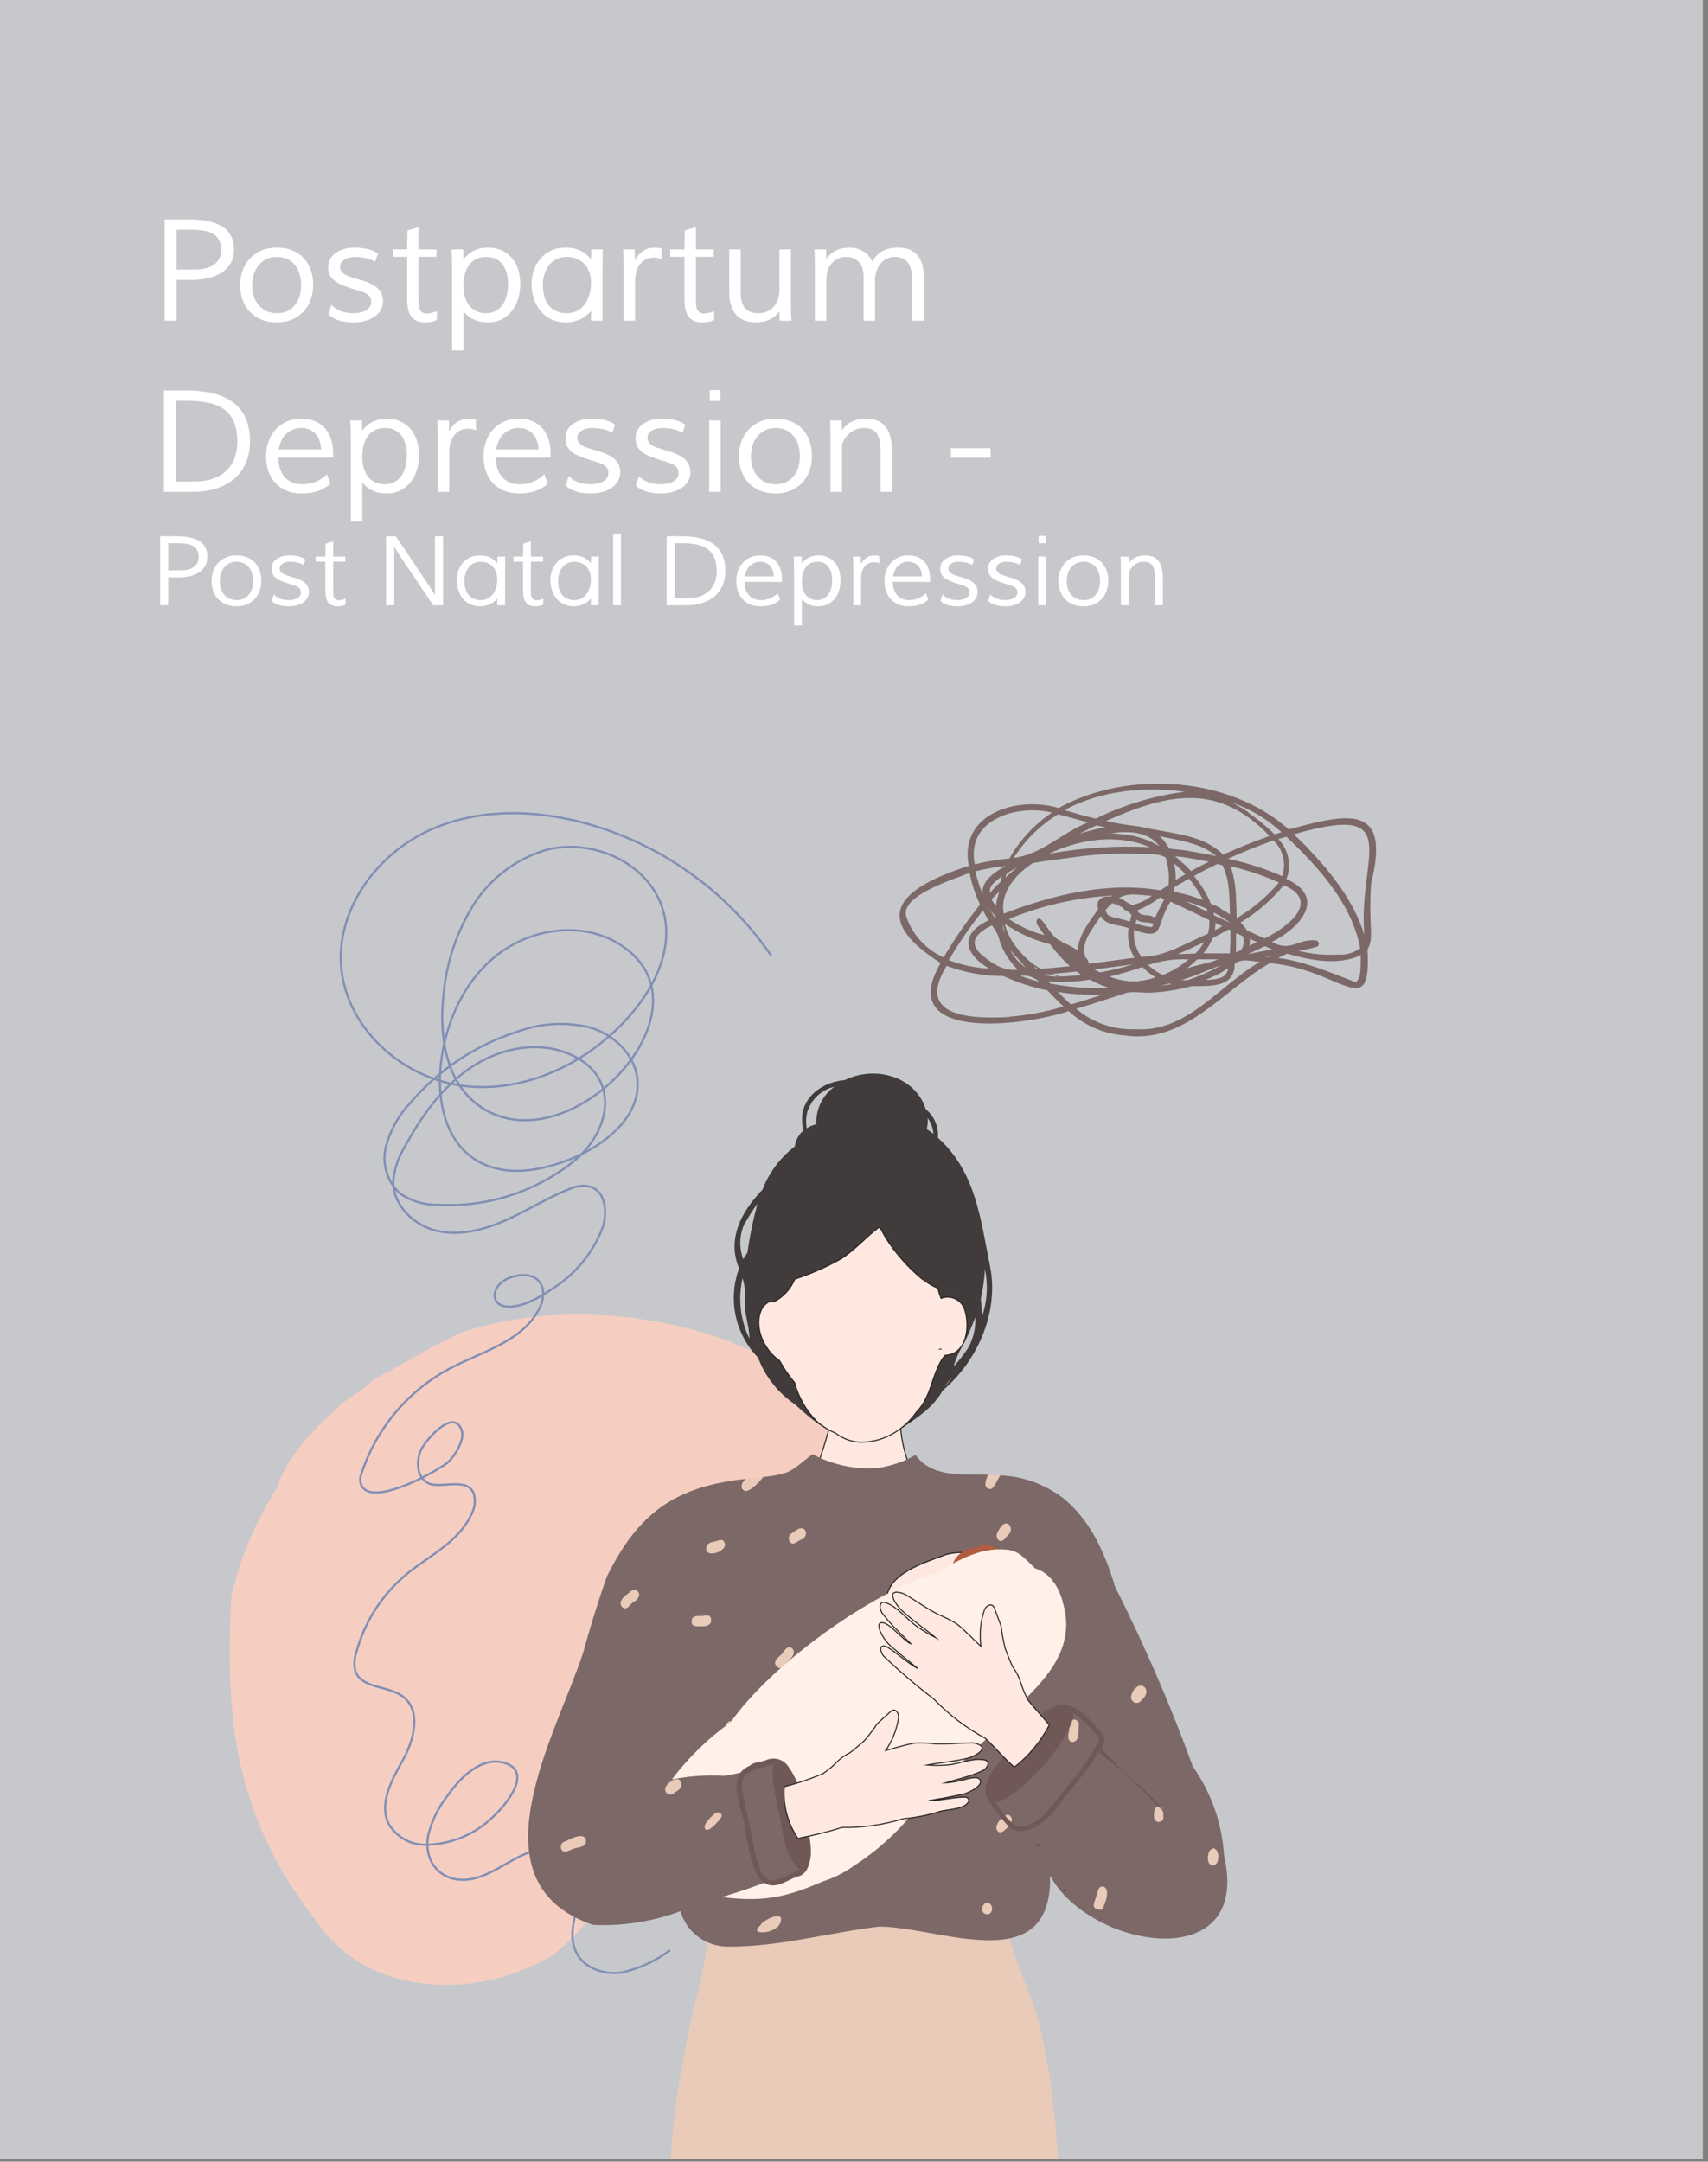 <svg width="211" height="267" viewBox="0 0 211 267" fill="none" xmlns="http://www.w3.org/2000/svg">
<rect x="0" y="0" width="211" height="267" fill="#808080" stroke="none"/>
<g clip-path="url(#clip0_1311_10131)">
<path fill-rule="evenodd" clip-rule="evenodd" d="M0 0H210.35V266.67H0V0Z" fill="#C6C8CC"/>
<path d="M56.85 164.65C73.22 159.01 98.72 163.82 107.75 179.65C111.97 186.23 113.1 194.65 108.75 201.5C101.75 215.01 87.36 211.24 81.13 224.23C77.13 230.18 74.06 237.06 68.25 241.51C59.25 246.99 45.55 246.81 39.18 237.42C29.29 224.81 27.68 212.93 28.59 197.17C29.664 192.418 31.566 187.892 34.21 183.8C35.37 179.8 39.32 175.96 42.6 173.08C43.99 172.19 45.42 171.08 46.69 170.08C50.1 168.38 53.67 166.07 56.85 164.65Z" fill="#F6CEC1"/>
<path d="M95.2 117.94C89.699 109.963 81.551 104.191 72.2 101.65C65.5 99.85 57.89 99.81 51.68 103.24C45.68 106.55 41.15 113.4 42.27 120.43C43.43 127.69 50.2 133.26 57.27 134.13C64.87 135.05 72.57 131.33 77.66 125.61C80.66 122.25 82.95 117.81 82.14 113.4C80.95 106.87 73.38 103.34 67.33 105.02C63.572 106.169 60.369 108.661 58.33 112.02C56.329 115.349 55.115 119.091 54.78 122.96C54.24 127.88 55.06 133.53 59.04 136.48C70.04 144.64 89.38 124.23 76.28 116.48C71.77 113.81 65.69 114.67 61.53 117.87C57.37 121.07 55.04 126.22 54.46 131.43C53.98 135.71 54.89 140.61 58.46 143.06C62.03 145.51 66.63 144.71 70.52 143.15C74.83 141.42 79.3 137.78 78.72 133.15C78.35 130.15 75.78 127.77 72.9 126.91C69.953 126.192 66.86 126.363 64.01 127.4C58.824 129.042 54.203 132.104 50.67 136.24C49.234 137.765 48.203 139.625 47.67 141.65C47.424 142.663 47.448 143.723 47.741 144.724C48.035 145.724 48.586 146.63 49.34 147.35C50.699 148.326 52.337 148.838 54.01 148.81C60.069 149.16 66.044 147.27 70.8 143.5C75.59 139.66 76.8 132.68 69.98 130.05C66.04 128.52 61.43 129.59 57.98 131.99C54.53 134.39 51.98 137.99 49.98 141.7C49.187 142.969 48.707 144.409 48.58 145.9C48.52 148.83 51.08 151.34 53.93 152.02C56.78 152.7 59.79 151.91 62.47 150.72C65.15 149.53 67.63 147.93 70.36 146.86C70.983 146.563 71.671 146.429 72.36 146.47C74.97 146.75 75.1 149.97 74.36 151.84C73.181 154.799 71.113 157.318 68.44 159.05C66.98 160.05 65.08 161.22 63.3 161.38C60.3 161.67 60.52 158.63 63.11 157.77C64.28 157.39 65.75 157.31 66.57 158.24C67.39 159.17 67.16 160.63 66.57 161.73C64.48 165.73 59.5 166.95 55.51 169.06C50.35 171.834 46.457 176.49 44.64 182.06C44.522 182.351 44.474 182.667 44.5 182.98C45.14 186.71 53.93 181.76 55.25 180.68C56.1 180 57.41 177.9 57.06 176.75C56.15 173.75 52.56 177.84 51.99 179.14C51.42 180.44 51.42 182.48 52.93 183.21C54.44 183.94 57.8 182.34 58.55 184.56C58.759 185.378 58.656 186.244 58.26 186.99C56.74 190.38 53.18 192.07 50.42 194.28C47.284 196.807 45.035 200.268 44 204.16C43.741 204.894 43.709 205.688 43.91 206.44C44.7 208.61 48 208.17 49.82 209.59C52.04 211.31 51.18 214.84 49.82 217.3C48.46 219.76 46.82 222.62 47.96 225.16C48.395 225.96 49.034 226.632 49.812 227.106C50.59 227.58 51.479 227.84 52.39 227.86C53.999 227.865 55.593 227.55 57.08 226.934C58.567 226.318 59.916 225.412 61.05 224.27C62.47 222.95 65.89 218.86 62.36 217.76C59.51 216.88 56.86 219.5 55.17 221.96C54.077 223.372 53.3 225.002 52.89 226.74C52.25 230.37 54.97 232.86 58.52 232.03C61.2 231.4 63.35 229.35 66.01 228.59C68.4 227.91 71.21 228.92 71.69 231.59C72.27 234.79 69.63 238.11 71.24 241.25C72.24 243.17 74.7 243.95 76.83 243.63C78.947 243.15 80.942 242.238 82.69 240.95" stroke="#828FB5" stroke-width="0.27" stroke-linecap="round" stroke-linejoin="round"/>
<path d="M21.814 39.62H20.335V27.101H23.267C23.755 27.101 24.23 27.123 24.695 27.169C25.165 27.209 25.609 27.284 26.028 27.393C26.446 27.496 26.83 27.639 27.18 27.823C27.535 28 27.839 28.23 28.091 28.511C28.349 28.786 28.55 29.116 28.693 29.5C28.837 29.884 28.908 30.334 28.908 30.849C28.908 31.503 28.765 32.065 28.478 32.535C28.197 33.005 27.816 33.392 27.335 33.696C26.859 33.994 26.309 34.214 25.684 34.358C25.059 34.501 24.405 34.573 23.723 34.573H21.814V39.62ZM21.814 28.373V33.291H24.059C24.529 33.291 24.964 33.246 25.366 33.154C25.767 33.056 26.111 32.91 26.397 32.715C26.69 32.515 26.916 32.263 27.077 31.959C27.243 31.655 27.326 31.291 27.326 30.867C27.326 30.368 27.234 29.958 27.051 29.637C26.873 29.31 26.621 29.055 26.294 28.872C25.973 28.683 25.586 28.554 25.133 28.485C24.686 28.41 24.19 28.373 23.646 28.373H21.814ZM34.222 30.583C34.962 30.583 35.609 30.703 36.166 30.944C36.727 31.185 37.194 31.515 37.567 31.933C37.94 32.351 38.221 32.842 38.41 33.403C38.599 33.965 38.693 34.567 38.693 35.209C38.693 35.828 38.593 36.419 38.392 36.98C38.198 37.536 37.908 38.026 37.524 38.451C37.146 38.869 36.676 39.202 36.114 39.448C35.552 39.695 34.91 39.818 34.188 39.818C33.454 39.818 32.806 39.697 32.245 39.457C31.683 39.216 31.21 38.889 30.826 38.477C30.447 38.064 30.158 37.579 29.957 37.023C29.762 36.462 29.665 35.862 29.665 35.226C29.665 34.59 29.765 33.991 29.966 33.429C30.166 32.862 30.459 32.369 30.843 31.95C31.233 31.526 31.709 31.194 32.27 30.953C32.838 30.706 33.488 30.583 34.222 30.583ZM37.197 35.226C37.197 34.756 37.137 34.309 37.017 33.885C36.896 33.461 36.713 33.091 36.466 32.776C36.22 32.455 35.907 32.202 35.529 32.019C35.151 31.83 34.704 31.735 34.188 31.735C33.689 31.735 33.251 31.833 32.872 32.028C32.494 32.217 32.176 32.475 31.918 32.801C31.666 33.122 31.474 33.495 31.342 33.919C31.215 34.343 31.152 34.785 31.152 35.243C31.152 35.702 31.215 36.138 31.342 36.55C31.474 36.963 31.666 37.33 31.918 37.651C32.176 37.966 32.497 38.218 32.881 38.408C33.265 38.591 33.712 38.683 34.222 38.683C34.727 38.683 35.165 38.588 35.538 38.399C35.91 38.21 36.22 37.958 36.466 37.642C36.713 37.321 36.896 36.955 37.017 36.542C37.137 36.123 37.197 35.685 37.197 35.226ZM46.329 32.337C46.02 32.125 45.647 31.973 45.211 31.881C44.776 31.784 44.323 31.735 43.853 31.735C43.589 31.735 43.345 31.764 43.122 31.821C42.898 31.878 42.703 31.962 42.537 32.071C42.377 32.174 42.248 32.303 42.15 32.458C42.058 32.606 42.013 32.776 42.013 32.965C42.013 33.165 42.061 33.337 42.159 33.481C42.256 33.624 42.388 33.75 42.554 33.859C42.721 33.962 42.915 34.057 43.139 34.143C43.362 34.223 43.6 34.3 43.853 34.375C44.082 34.444 44.326 34.515 44.584 34.59C44.847 34.664 45.108 34.753 45.366 34.856C45.624 34.954 45.87 35.071 46.105 35.209C46.34 35.341 46.547 35.498 46.725 35.682C46.908 35.865 47.051 36.08 47.154 36.327C47.263 36.573 47.318 36.857 47.318 37.178C47.318 37.625 47.215 38.015 47.008 38.347C46.802 38.674 46.53 38.947 46.191 39.164C45.853 39.382 45.466 39.546 45.031 39.654C44.595 39.763 44.148 39.818 43.689 39.818C43.385 39.818 43.084 39.801 42.786 39.766C42.488 39.732 42.202 39.675 41.926 39.594C41.657 39.514 41.405 39.411 41.17 39.285C40.941 39.159 40.743 39.001 40.577 38.812L40.955 37.651C41.11 37.834 41.29 37.992 41.497 38.124C41.703 38.256 41.924 38.365 42.159 38.451C42.4 38.531 42.646 38.591 42.898 38.631C43.15 38.666 43.397 38.683 43.638 38.683C43.959 38.683 44.254 38.654 44.523 38.597C44.793 38.534 45.025 38.445 45.22 38.33C45.42 38.21 45.575 38.064 45.684 37.892C45.799 37.714 45.856 37.511 45.856 37.281C45.856 37.018 45.793 36.806 45.667 36.645C45.541 36.479 45.366 36.338 45.142 36.224C44.919 36.103 44.652 36 44.343 35.914C44.033 35.822 43.698 35.719 43.337 35.605C42.907 35.467 42.517 35.324 42.167 35.175C41.823 35.02 41.531 34.842 41.29 34.642C41.05 34.441 40.863 34.209 40.731 33.945C40.605 33.676 40.542 33.357 40.542 32.991C40.542 32.584 40.634 32.228 40.817 31.924C41.007 31.62 41.253 31.371 41.557 31.176C41.861 30.976 42.205 30.827 42.589 30.729C42.978 30.632 43.374 30.583 43.775 30.583C44.366 30.583 44.91 30.64 45.409 30.755C45.913 30.864 46.34 31.056 46.69 31.331L46.329 32.337ZM50.293 31.718H48.547V30.798H50.293L50.336 28.459L51.712 28.055V30.798H53.913V31.718H51.712V36.989C51.712 37.184 51.718 37.385 51.729 37.591C51.74 37.791 51.778 37.978 51.841 38.15C51.91 38.316 52.013 38.454 52.15 38.562C52.288 38.666 52.483 38.717 52.735 38.717C52.919 38.717 53.111 38.694 53.311 38.648C53.512 38.597 53.733 38.528 53.973 38.442L53.965 39.5C53.764 39.614 53.546 39.695 53.311 39.74C53.076 39.792 52.809 39.818 52.511 39.818C52.03 39.818 51.643 39.738 51.351 39.577C51.064 39.411 50.84 39.19 50.68 38.915C50.525 38.64 50.422 38.319 50.37 37.952C50.319 37.585 50.293 37.198 50.293 36.791V31.718ZM57.258 43.292H55.848V33.102C55.848 32.982 55.845 32.836 55.839 32.664C55.839 32.486 55.836 32.294 55.831 32.088C55.825 31.881 55.816 31.669 55.805 31.451C55.799 31.228 55.79 31.01 55.779 30.798H57.215L57.258 32.053C57.619 31.566 58.052 31.199 58.556 30.953C59.066 30.706 59.623 30.583 60.224 30.583C60.918 30.583 61.517 30.703 62.022 30.944C62.532 31.185 62.953 31.512 63.285 31.924C63.618 32.331 63.864 32.807 64.025 33.352C64.191 33.896 64.274 34.475 64.274 35.089C64.274 35.708 64.188 36.304 64.016 36.877C63.85 37.445 63.598 37.946 63.26 38.382C62.927 38.818 62.506 39.167 61.996 39.431C61.491 39.689 60.901 39.818 60.224 39.818C58.986 39.818 57.997 39.365 57.258 38.459V43.292ZM57.258 35.372C57.258 35.848 57.318 36.29 57.438 36.697C57.559 37.098 57.734 37.447 57.963 37.746C58.198 38.038 58.487 38.267 58.831 38.434C59.175 38.6 59.571 38.683 60.018 38.683C60.5 38.683 60.912 38.585 61.256 38.391C61.606 38.196 61.89 37.935 62.108 37.608C62.331 37.281 62.495 36.906 62.598 36.482C62.707 36.052 62.761 35.605 62.761 35.14C62.761 34.705 62.715 34.283 62.623 33.876C62.532 33.464 62.38 33.099 62.168 32.784C61.961 32.463 61.686 32.208 61.342 32.019C60.998 31.83 60.574 31.735 60.07 31.735C59.542 31.735 59.098 31.835 58.737 32.036C58.382 32.237 58.092 32.506 57.868 32.844C57.651 33.177 57.493 33.564 57.395 34.005C57.304 34.441 57.258 34.897 57.258 35.372ZM69.906 30.583C70.268 30.583 70.597 30.617 70.895 30.686C71.193 30.749 71.469 30.841 71.721 30.961C71.973 31.082 72.205 31.231 72.417 31.408C72.629 31.586 72.827 31.787 73.011 32.01L73.062 30.798H74.464L74.429 32.973V39.62H73.011L73.028 38.382C72.89 38.565 72.715 38.746 72.503 38.924C72.297 39.096 72.062 39.248 71.798 39.379C71.534 39.511 71.242 39.617 70.921 39.697C70.606 39.778 70.273 39.818 69.924 39.818C69.431 39.818 68.984 39.752 68.582 39.62C68.181 39.494 67.823 39.319 67.507 39.096C67.192 38.866 66.917 38.6 66.682 38.296C66.453 37.992 66.263 37.665 66.115 37.316C65.965 36.966 65.854 36.605 65.779 36.232C65.705 35.854 65.667 35.481 65.667 35.114C65.667 34.547 65.753 33.991 65.925 33.446C66.103 32.902 66.367 32.417 66.716 31.993C67.072 31.569 67.513 31.228 68.041 30.97C68.574 30.712 69.196 30.583 69.906 30.583ZM70.07 38.683C70.471 38.683 70.847 38.603 71.196 38.442C71.552 38.276 71.861 38.035 72.125 37.72C72.394 37.399 72.606 37.003 72.761 36.533C72.922 36.057 73.005 35.51 73.011 34.891C73.011 34.426 72.939 34.002 72.796 33.618C72.658 33.234 72.46 32.902 72.202 32.621C71.944 32.34 71.629 32.122 71.257 31.967C70.89 31.813 70.477 31.735 70.018 31.735C69.669 31.735 69.353 31.784 69.072 31.881C68.791 31.973 68.542 32.102 68.324 32.268C68.106 32.434 67.917 32.629 67.757 32.853C67.596 33.077 67.465 33.317 67.361 33.575C67.258 33.828 67.181 34.091 67.129 34.366C67.083 34.642 67.06 34.914 67.06 35.183C67.06 35.447 67.078 35.719 67.112 36C67.152 36.275 67.215 36.542 67.301 36.8C67.387 37.058 67.505 37.301 67.654 37.531C67.803 37.76 67.986 37.961 68.204 38.133C68.427 38.299 68.691 38.434 68.995 38.537C69.305 38.634 69.663 38.683 70.07 38.683ZM78.454 39.62H77.035V32.922C77.035 32.561 77.029 32.2 77.018 31.838C77.006 31.477 76.995 31.13 76.983 30.798H78.402L78.454 32.131C78.694 31.643 79.021 31.265 79.434 30.996C79.847 30.726 80.305 30.592 80.81 30.592C81.142 30.592 81.452 30.626 81.738 30.695L81.755 32.028C81.635 31.965 81.489 31.916 81.317 31.881C81.145 31.841 80.962 31.821 80.767 31.821C80.423 31.821 80.107 31.89 79.821 32.028C79.534 32.159 79.29 32.351 79.09 32.604C78.889 32.856 78.732 33.163 78.617 33.524C78.508 33.885 78.454 34.289 78.454 34.736V39.62ZM84.55 31.718H82.804V30.798H84.55L84.593 28.459L85.969 28.055V30.798H88.17V31.718H85.969V36.989C85.969 37.184 85.975 37.385 85.986 37.591C85.997 37.791 86.035 37.978 86.098 38.15C86.166 38.316 86.27 38.454 86.407 38.562C86.545 38.666 86.74 38.717 86.992 38.717C87.175 38.717 87.367 38.694 87.568 38.648C87.769 38.597 87.989 38.528 88.23 38.442L88.222 39.5C88.021 39.614 87.803 39.695 87.568 39.74C87.333 39.792 87.067 39.818 86.768 39.818C86.287 39.818 85.9 39.738 85.608 39.577C85.321 39.411 85.097 39.19 84.937 38.915C84.782 38.64 84.679 38.319 84.627 37.952C84.576 37.585 84.55 37.198 84.55 36.791V31.718ZM96.287 30.798H97.706V37.505C97.706 37.883 97.709 38.242 97.715 38.58C97.726 38.912 97.746 39.259 97.775 39.62H96.313L96.287 38.459C95.622 39.365 94.653 39.818 93.381 39.818C92.945 39.818 92.561 39.766 92.228 39.663C91.896 39.566 91.607 39.431 91.36 39.259C91.119 39.087 90.916 38.883 90.75 38.648C90.589 38.413 90.46 38.161 90.363 37.892C90.265 37.622 90.194 37.344 90.148 37.058C90.108 36.765 90.088 36.476 90.088 36.189V30.798H91.506V36.189C91.501 37.009 91.675 37.631 92.031 38.055C92.386 38.474 92.945 38.683 93.707 38.683C94.12 38.683 94.484 38.608 94.799 38.459C95.121 38.31 95.39 38.107 95.608 37.849C95.831 37.591 96.001 37.293 96.115 36.955C96.23 36.611 96.287 36.249 96.287 35.871V30.798ZM102.048 30.798L102.083 31.985C102.427 31.503 102.834 31.151 103.304 30.927C103.779 30.698 104.321 30.583 104.929 30.583C105.261 30.583 105.574 30.626 105.866 30.712C106.164 30.792 106.433 30.907 106.674 31.056C106.921 31.205 107.136 31.388 107.319 31.606C107.503 31.818 107.649 32.056 107.758 32.32C108.09 31.718 108.517 31.279 109.039 31.004C109.561 30.723 110.2 30.583 110.956 30.583C111.581 30.583 112.097 30.686 112.504 30.892C112.911 31.093 113.232 31.36 113.467 31.692C113.708 32.025 113.874 32.406 113.966 32.836C114.063 33.26 114.112 33.699 114.112 34.151V39.62H112.693V34.822C112.693 34.455 112.67 34.088 112.624 33.721C112.584 33.355 112.49 33.025 112.341 32.733C112.197 32.434 111.982 32.194 111.696 32.01C111.409 31.827 111.022 31.735 110.535 31.735C110.151 31.735 109.807 31.815 109.503 31.976C109.205 32.131 108.95 32.34 108.738 32.604C108.532 32.867 108.374 33.171 108.265 33.515C108.156 33.853 108.102 34.206 108.102 34.573V39.62H106.683V34.16C106.683 33.828 106.643 33.515 106.562 33.223C106.482 32.925 106.353 32.667 106.176 32.449C106.004 32.231 105.78 32.059 105.505 31.933C105.23 31.801 104.897 31.735 104.507 31.735C104.118 31.735 103.771 31.813 103.467 31.967C103.169 32.116 102.917 32.32 102.71 32.578C102.504 32.836 102.346 33.137 102.237 33.481C102.134 33.825 102.083 34.189 102.083 34.573V39.62H100.664V33.077C100.664 32.698 100.658 32.314 100.647 31.924C100.641 31.535 100.629 31.159 100.612 30.798H102.048Z" fill="white"/>
<path d="M20.249 48.23H22.958C23.703 48.23 24.417 48.273 25.099 48.359C25.781 48.445 26.415 48.586 26.999 48.781C27.59 48.976 28.123 49.234 28.599 49.555C29.08 49.87 29.49 50.263 29.828 50.733C30.166 51.197 30.427 51.744 30.611 52.375C30.794 53 30.886 53.716 30.886 54.525C30.886 55.476 30.725 56.336 30.404 57.104C30.089 57.867 29.628 58.52 29.02 59.065C28.418 59.603 27.679 60.019 26.802 60.312C25.93 60.604 24.941 60.75 23.835 60.75H20.249V48.23ZM21.728 59.477H23.973C24.884 59.477 25.675 59.357 26.346 59.116C27.017 58.87 27.573 58.529 28.014 58.093C28.455 57.657 28.782 57.139 28.994 56.537C29.212 55.929 29.321 55.267 29.321 54.55C29.321 53.61 29.189 52.819 28.925 52.177C28.662 51.529 28.269 51.008 27.747 50.612C27.232 50.217 26.587 49.933 25.813 49.761C25.045 49.589 24.153 49.503 23.139 49.503H21.728V59.477ZM39.674 55.513L39.665 55.393C39.636 55.02 39.562 54.679 39.441 54.37C39.327 54.06 39.166 53.794 38.96 53.57C38.754 53.347 38.501 53.175 38.203 53.054C37.911 52.928 37.578 52.865 37.206 52.865C36.805 52.865 36.444 52.937 36.123 53.08C35.801 53.218 35.523 53.407 35.288 53.648C35.059 53.888 34.873 54.169 34.73 54.49C34.586 54.811 34.489 55.152 34.437 55.513H39.674ZM40.817 59.761C40.342 60.174 39.814 60.475 39.235 60.664C38.656 60.853 38 60.948 37.266 60.948C36.572 60.948 35.953 60.836 35.409 60.612C34.864 60.383 34.403 60.068 34.024 59.667C33.652 59.26 33.365 58.775 33.164 58.213C32.97 57.652 32.872 57.035 32.872 56.365C32.872 55.728 32.97 55.129 33.164 54.568C33.359 54.006 33.643 53.513 34.016 53.089C34.388 52.664 34.841 52.329 35.374 52.083C35.913 51.836 36.527 51.713 37.215 51.713C37.891 51.713 38.478 51.825 38.977 52.048C39.476 52.266 39.886 52.57 40.207 52.96C40.528 53.344 40.766 53.802 40.92 54.335C41.081 54.868 41.161 55.447 41.161 56.072C41.161 56.135 41.158 56.21 41.153 56.296C41.153 56.376 41.15 56.451 41.144 56.52H34.377L34.403 56.906C34.437 57.336 34.523 57.729 34.661 58.084C34.804 58.44 34.999 58.746 35.245 59.005C35.492 59.262 35.79 59.463 36.14 59.606C36.495 59.744 36.899 59.813 37.352 59.813C37.96 59.813 38.516 59.707 39.02 59.495C39.525 59.282 39.977 58.979 40.379 58.583L40.817 59.761ZM44.755 64.422H43.345V54.232C43.345 54.112 43.342 53.966 43.337 53.794C43.337 53.616 43.334 53.424 43.328 53.218C43.322 53.011 43.314 52.799 43.302 52.581C43.297 52.358 43.288 52.14 43.276 51.928H44.712L44.755 53.183C45.117 52.696 45.549 52.329 46.054 52.083C46.564 51.836 47.12 51.713 47.722 51.713C48.416 51.713 49.015 51.833 49.519 52.074C50.029 52.315 50.451 52.642 50.783 53.054C51.116 53.461 51.362 53.937 51.523 54.482C51.689 55.026 51.772 55.605 51.772 56.218C51.772 56.838 51.686 57.434 51.514 58.007C51.348 58.575 51.096 59.076 50.757 59.512C50.425 59.947 50.004 60.297 49.493 60.561C48.989 60.819 48.398 60.948 47.722 60.948C46.484 60.948 45.495 60.495 44.755 59.589V64.422ZM44.755 56.502C44.755 56.978 44.816 57.419 44.936 57.827C45.056 58.228 45.231 58.577 45.461 58.876C45.696 59.168 45.985 59.397 46.329 59.563C46.673 59.73 47.069 59.813 47.516 59.813C47.997 59.813 48.41 59.715 48.754 59.52C49.103 59.325 49.387 59.065 49.605 58.738C49.829 58.411 49.992 58.036 50.095 57.611C50.204 57.182 50.259 56.734 50.259 56.27C50.259 55.834 50.213 55.413 50.121 55.006C50.029 54.593 49.877 54.229 49.665 53.914C49.459 53.593 49.184 53.338 48.84 53.149C48.496 52.96 48.072 52.865 47.567 52.865C47.04 52.865 46.596 52.965 46.234 53.166C45.879 53.367 45.59 53.636 45.366 53.974C45.148 54.307 44.99 54.694 44.893 55.135C44.801 55.571 44.755 56.026 44.755 56.502ZM55.495 60.75H54.076V54.052C54.076 53.691 54.071 53.329 54.059 52.968C54.048 52.607 54.036 52.26 54.025 51.928H55.444L55.495 53.261C55.736 52.773 56.063 52.395 56.475 52.126C56.888 51.856 57.347 51.721 57.851 51.721C58.184 51.721 58.493 51.756 58.78 51.825L58.797 53.157C58.677 53.094 58.531 53.046 58.358 53.011C58.187 52.971 58.003 52.951 57.808 52.951C57.464 52.951 57.149 53.02 56.862 53.157C56.576 53.289 56.332 53.481 56.132 53.733C55.931 53.986 55.773 54.292 55.659 54.654C55.55 55.015 55.495 55.419 55.495 55.866V60.75ZM66.536 55.513L66.527 55.393C66.499 55.02 66.424 54.679 66.304 54.37C66.189 54.06 66.028 53.794 65.822 53.57C65.616 53.347 65.364 53.175 65.066 53.054C64.773 52.928 64.441 52.865 64.068 52.865C63.667 52.865 63.306 52.937 62.985 53.08C62.664 53.218 62.386 53.407 62.151 53.648C61.921 53.888 61.735 54.169 61.592 54.49C61.448 54.811 61.351 55.152 61.299 55.513H66.536ZM67.679 59.761C67.204 60.174 66.676 60.475 66.097 60.664C65.518 60.853 64.862 60.948 64.128 60.948C63.435 60.948 62.816 60.836 62.271 60.612C61.726 60.383 61.265 60.068 60.886 59.667C60.514 59.26 60.227 58.775 60.027 58.213C59.832 57.652 59.734 57.035 59.734 56.365C59.734 55.728 59.832 55.129 60.027 54.568C60.222 54.006 60.505 53.513 60.878 53.089C61.251 52.664 61.703 52.329 62.236 52.083C62.775 51.836 63.389 51.713 64.077 51.713C64.753 51.713 65.341 51.825 65.839 52.048C66.338 52.266 66.748 52.57 67.069 52.96C67.39 53.344 67.628 53.802 67.783 54.335C67.943 54.868 68.023 55.447 68.023 56.072C68.023 56.135 68.02 56.21 68.015 56.296C68.015 56.376 68.012 56.451 68.006 56.52H61.239L61.265 56.906C61.299 57.336 61.385 57.729 61.523 58.084C61.666 58.44 61.861 58.746 62.108 59.005C62.354 59.262 62.652 59.463 63.002 59.606C63.357 59.744 63.761 59.813 64.214 59.813C64.822 59.813 65.378 59.707 65.882 59.495C66.387 59.282 66.84 58.979 67.241 58.583L67.679 59.761ZM75.633 53.467C75.324 53.255 74.951 53.103 74.515 53.011C74.08 52.914 73.627 52.865 73.157 52.865C72.893 52.865 72.65 52.894 72.426 52.951C72.202 53.008 72.007 53.092 71.841 53.2C71.681 53.304 71.552 53.433 71.454 53.587C71.362 53.736 71.317 53.906 71.317 54.095C71.317 54.295 71.365 54.467 71.463 54.611C71.56 54.754 71.692 54.88 71.858 54.989C72.025 55.092 72.219 55.187 72.443 55.273C72.667 55.353 72.904 55.43 73.157 55.505C73.386 55.574 73.63 55.645 73.888 55.72C74.151 55.794 74.412 55.883 74.67 55.986C74.928 56.084 75.175 56.201 75.41 56.339C75.645 56.471 75.851 56.628 76.029 56.812C76.212 56.995 76.356 57.21 76.459 57.457C76.568 57.703 76.622 57.987 76.622 58.308C76.622 58.755 76.519 59.145 76.312 59.477C76.106 59.804 75.834 60.076 75.496 60.294C75.157 60.512 74.77 60.675 74.335 60.784C73.899 60.893 73.452 60.948 72.993 60.948C72.69 60.948 72.389 60.931 72.091 60.896C71.793 60.862 71.506 60.804 71.231 60.724C70.961 60.644 70.709 60.541 70.474 60.415C70.245 60.288 70.047 60.131 69.881 59.942L70.259 58.781C70.414 58.964 70.594 59.122 70.801 59.254C71.007 59.386 71.228 59.495 71.463 59.581C71.704 59.661 71.95 59.721 72.202 59.761C72.454 59.796 72.701 59.813 72.942 59.813C73.263 59.813 73.558 59.784 73.828 59.727C74.097 59.664 74.329 59.575 74.524 59.46C74.725 59.34 74.879 59.194 74.988 59.022C75.103 58.844 75.16 58.641 75.16 58.411C75.16 58.148 75.097 57.935 74.971 57.775C74.845 57.609 74.67 57.468 74.447 57.353C74.223 57.233 73.956 57.13 73.647 57.044C73.337 56.952 73.002 56.849 72.641 56.734C72.211 56.597 71.821 56.453 71.471 56.304C71.127 56.15 70.835 55.972 70.594 55.771C70.354 55.571 70.167 55.339 70.035 55.075C69.909 54.806 69.846 54.487 69.846 54.12C69.846 53.714 69.938 53.358 70.121 53.054C70.311 52.75 70.557 52.501 70.861 52.306C71.165 52.105 71.509 51.956 71.893 51.859C72.283 51.762 72.678 51.713 73.079 51.713C73.67 51.713 74.214 51.77 74.713 51.885C75.218 51.994 75.645 52.186 75.994 52.461L75.633 53.467ZM84.301 53.467C83.991 53.255 83.618 53.103 83.183 53.011C82.747 52.914 82.294 52.865 81.824 52.865C81.561 52.865 81.317 52.894 81.093 52.951C80.87 53.008 80.675 53.092 80.509 53.2C80.348 53.304 80.219 53.433 80.122 53.587C80.03 53.736 79.984 53.906 79.984 54.095C79.984 54.295 80.033 54.467 80.13 54.611C80.228 54.754 80.36 54.88 80.526 54.989C80.692 55.092 80.887 55.187 81.111 55.273C81.334 55.353 81.572 55.43 81.824 55.505C82.053 55.574 82.297 55.645 82.555 55.72C82.819 55.794 83.08 55.883 83.338 55.986C83.596 56.084 83.842 56.201 84.077 56.339C84.312 56.471 84.518 56.628 84.696 56.812C84.88 56.995 85.023 57.21 85.126 57.457C85.235 57.703 85.289 57.987 85.289 58.308C85.289 58.755 85.186 59.145 84.98 59.477C84.773 59.804 84.501 60.076 84.163 60.294C83.825 60.512 83.438 60.675 83.002 60.784C82.567 60.893 82.119 60.948 81.661 60.948C81.357 60.948 81.056 60.931 80.758 60.896C80.46 60.862 80.173 60.804 79.898 60.724C79.629 60.644 79.376 60.541 79.141 60.415C78.912 60.288 78.714 60.131 78.548 59.942L78.927 58.781C79.081 58.964 79.262 59.122 79.468 59.254C79.674 59.386 79.895 59.495 80.13 59.581C80.371 59.661 80.618 59.721 80.87 59.761C81.122 59.796 81.368 59.813 81.609 59.813C81.93 59.813 82.225 59.784 82.495 59.727C82.764 59.664 82.996 59.575 83.191 59.46C83.392 59.34 83.547 59.194 83.656 59.022C83.77 58.844 83.828 58.641 83.828 58.411C83.828 58.148 83.765 57.935 83.638 57.775C83.512 57.609 83.338 57.468 83.114 57.353C82.89 57.233 82.624 57.13 82.314 57.044C82.005 56.952 81.669 56.849 81.308 56.734C80.878 56.597 80.489 56.453 80.139 56.304C79.795 56.15 79.503 55.972 79.262 55.771C79.021 55.571 78.835 55.339 78.703 55.075C78.577 54.806 78.514 54.487 78.514 54.12C78.514 53.714 78.605 53.358 78.789 53.054C78.978 52.75 79.225 52.501 79.528 52.306C79.832 52.105 80.176 51.956 80.56 51.859C80.95 51.762 81.346 51.713 81.747 51.713C82.337 51.713 82.882 51.77 83.38 51.885C83.885 51.994 84.312 52.186 84.662 52.461L84.301 53.467ZM88.996 48.179V49.512H87.68V48.179H88.996ZM87.611 51.928H89.03V60.75H87.611V51.928ZM95.84 51.713C96.579 51.713 97.227 51.833 97.783 52.074C98.345 52.315 98.812 52.644 99.185 53.063C99.557 53.481 99.838 53.971 100.027 54.533C100.217 55.095 100.311 55.697 100.311 56.339C100.311 56.958 100.211 57.548 100.01 58.11C99.815 58.666 99.526 59.156 99.142 59.581C98.763 59.999 98.293 60.331 97.732 60.578C97.17 60.825 96.528 60.948 95.806 60.948C95.072 60.948 94.424 60.827 93.862 60.587C93.3 60.346 92.828 60.019 92.444 59.606C92.065 59.194 91.776 58.709 91.575 58.153C91.38 57.591 91.283 56.992 91.283 56.356C91.283 55.72 91.383 55.121 91.584 54.559C91.784 53.992 92.077 53.498 92.461 53.08C92.85 52.656 93.326 52.323 93.888 52.083C94.456 51.836 95.106 51.713 95.84 51.713ZM98.815 56.356C98.815 55.886 98.755 55.439 98.635 55.015C98.514 54.59 98.331 54.221 98.084 53.906C97.838 53.584 97.525 53.332 97.147 53.149C96.769 52.96 96.322 52.865 95.806 52.865C95.307 52.865 94.868 52.962 94.49 53.157C94.112 53.347 93.793 53.605 93.535 53.931C93.283 54.252 93.091 54.625 92.959 55.049C92.833 55.473 92.77 55.915 92.77 56.373C92.77 56.832 92.833 57.268 92.959 57.68C93.091 58.093 93.283 58.46 93.535 58.781C93.793 59.096 94.115 59.348 94.499 59.538C94.883 59.721 95.33 59.813 95.84 59.813C96.344 59.813 96.783 59.718 97.156 59.529C97.528 59.34 97.838 59.088 98.084 58.772C98.331 58.451 98.514 58.084 98.635 57.672C98.755 57.253 98.815 56.815 98.815 56.356ZM104.017 60.75H102.598V54.052C102.598 53.788 102.596 53.53 102.59 53.278C102.584 53.02 102.578 52.791 102.573 52.59C102.561 52.361 102.553 52.14 102.547 51.928H103.983L104.017 53.149C104.361 52.662 104.774 52.3 105.255 52.065C105.743 51.83 106.316 51.713 106.975 51.713C107.617 51.713 108.147 51.819 108.566 52.031C108.984 52.243 109.314 52.541 109.555 52.925C109.801 53.304 109.97 53.756 110.062 54.284C110.16 54.811 110.208 55.39 110.208 56.021V60.75H108.79V56.184C108.79 55.685 108.767 55.233 108.721 54.825C108.681 54.413 108.589 54.063 108.446 53.776C108.308 53.484 108.102 53.261 107.826 53.106C107.551 52.945 107.182 52.865 106.717 52.865C106.287 52.865 105.906 52.948 105.574 53.114C105.241 53.281 104.96 53.481 104.731 53.716C104.502 53.951 104.324 54.201 104.198 54.464C104.077 54.722 104.017 54.949 104.017 55.144V60.75ZM117.474 56.545L117.466 55.367H122.375L122.384 56.545H117.474Z" fill="white"/>
<path d="M20.787 74.76H19.779V66.229H21.777C22.109 66.229 22.434 66.245 22.75 66.276C23.07 66.303 23.373 66.354 23.658 66.428C23.943 66.499 24.205 66.596 24.443 66.721C24.686 66.842 24.893 66.999 25.064 67.19C25.24 67.377 25.377 67.602 25.475 67.864C25.572 68.126 25.621 68.432 25.621 68.784C25.621 69.229 25.523 69.612 25.328 69.932C25.137 70.252 24.877 70.516 24.549 70.723C24.225 70.926 23.85 71.077 23.424 71.174C22.998 71.272 22.553 71.321 22.088 71.321H20.787V74.76ZM20.787 67.096V70.448H22.316C22.637 70.448 22.934 70.416 23.207 70.354C23.48 70.288 23.715 70.188 23.91 70.055C24.109 69.918 24.264 69.747 24.373 69.54C24.486 69.332 24.543 69.085 24.543 68.795C24.543 68.456 24.48 68.176 24.355 67.957C24.234 67.735 24.062 67.561 23.84 67.436C23.621 67.307 23.357 67.219 23.049 67.172C22.744 67.122 22.406 67.096 22.035 67.096H20.787ZM29.242 68.602C29.746 68.602 30.188 68.684 30.566 68.848C30.949 69.012 31.268 69.237 31.521 69.522C31.775 69.807 31.967 70.141 32.096 70.524C32.225 70.907 32.289 71.317 32.289 71.754C32.289 72.176 32.221 72.579 32.084 72.961C31.951 73.34 31.754 73.674 31.492 73.963C31.234 74.249 30.914 74.475 30.531 74.643C30.148 74.811 29.711 74.895 29.219 74.895C28.719 74.895 28.277 74.813 27.895 74.649C27.512 74.485 27.189 74.262 26.928 73.981C26.67 73.7 26.473 73.37 26.336 72.991C26.203 72.608 26.137 72.2 26.137 71.766C26.137 71.332 26.205 70.924 26.342 70.541C26.479 70.155 26.678 69.819 26.939 69.534C27.205 69.245 27.529 69.018 27.912 68.854C28.299 68.686 28.742 68.602 29.242 68.602ZM31.27 71.766C31.27 71.446 31.229 71.141 31.146 70.852C31.064 70.563 30.939 70.311 30.771 70.096C30.604 69.877 30.391 69.706 30.133 69.581C29.875 69.452 29.57 69.387 29.219 69.387C28.879 69.387 28.58 69.454 28.322 69.586C28.064 69.715 27.848 69.891 27.672 70.114C27.5 70.332 27.369 70.586 27.279 70.876C27.193 71.165 27.15 71.465 27.15 71.778C27.15 72.09 27.193 72.387 27.279 72.668C27.369 72.95 27.5 73.2 27.672 73.418C27.848 73.633 28.066 73.805 28.328 73.934C28.59 74.059 28.895 74.122 29.242 74.122C29.586 74.122 29.885 74.057 30.139 73.928C30.393 73.799 30.604 73.627 30.771 73.413C30.939 73.194 31.064 72.944 31.146 72.663C31.229 72.377 31.27 72.079 31.27 71.766ZM37.492 69.797C37.281 69.653 37.027 69.549 36.73 69.487C36.434 69.42 36.125 69.387 35.805 69.387C35.625 69.387 35.459 69.407 35.307 69.446C35.154 69.485 35.022 69.541 34.908 69.616C34.799 69.686 34.711 69.774 34.645 69.879C34.582 69.981 34.551 70.096 34.551 70.225C34.551 70.362 34.584 70.479 34.65 70.577C34.717 70.674 34.807 70.76 34.92 70.835C35.033 70.905 35.166 70.969 35.318 71.028C35.471 71.082 35.633 71.135 35.805 71.186C35.961 71.233 36.127 71.282 36.303 71.332C36.482 71.383 36.66 71.444 36.836 71.514C37.012 71.581 37.18 71.661 37.34 71.754C37.5 71.844 37.641 71.952 37.762 72.077C37.887 72.202 37.984 72.348 38.055 72.516C38.129 72.684 38.166 72.877 38.166 73.096C38.166 73.401 38.096 73.666 37.955 73.893C37.815 74.116 37.629 74.301 37.398 74.45C37.168 74.598 36.904 74.71 36.607 74.784C36.31 74.858 36.006 74.895 35.693 74.895C35.486 74.895 35.281 74.883 35.078 74.86C34.875 74.836 34.68 74.797 34.492 74.743C34.309 74.688 34.137 74.618 33.977 74.532C33.82 74.446 33.685 74.338 33.572 74.21L33.83 73.418C33.935 73.543 34.059 73.651 34.199 73.741C34.34 73.831 34.49 73.905 34.65 73.963C34.815 74.018 34.982 74.059 35.154 74.086C35.326 74.11 35.494 74.122 35.658 74.122C35.877 74.122 36.078 74.102 36.262 74.063C36.445 74.02 36.603 73.96 36.736 73.881C36.873 73.799 36.978 73.7 37.053 73.582C37.131 73.461 37.17 73.323 37.17 73.166C37.17 72.987 37.127 72.842 37.041 72.733C36.955 72.62 36.836 72.524 36.684 72.446C36.531 72.364 36.35 72.293 36.139 72.235C35.928 72.172 35.699 72.102 35.453 72.024C35.16 71.93 34.895 71.832 34.656 71.731C34.422 71.626 34.223 71.504 34.059 71.368C33.895 71.231 33.768 71.073 33.678 70.893C33.592 70.71 33.549 70.493 33.549 70.243C33.549 69.965 33.611 69.723 33.736 69.516C33.865 69.309 34.033 69.139 34.24 69.006C34.447 68.87 34.682 68.768 34.943 68.702C35.209 68.635 35.478 68.602 35.752 68.602C36.154 68.602 36.525 68.641 36.865 68.719C37.209 68.793 37.5 68.924 37.738 69.112L37.492 69.797ZM40.193 69.376H39.004V68.749H40.193L40.223 67.155L41.16 66.879V68.749H42.66V69.376H41.16V72.967C41.16 73.1 41.164 73.237 41.172 73.377C41.18 73.514 41.205 73.641 41.248 73.758C41.295 73.872 41.365 73.965 41.459 74.04C41.553 74.11 41.685 74.145 41.857 74.145C41.982 74.145 42.113 74.129 42.25 74.098C42.387 74.063 42.537 74.016 42.701 73.957L42.695 74.678C42.559 74.756 42.41 74.811 42.25 74.842C42.09 74.877 41.908 74.895 41.705 74.895C41.377 74.895 41.113 74.84 40.914 74.731C40.719 74.618 40.566 74.467 40.457 74.28C40.352 74.092 40.281 73.874 40.246 73.624C40.211 73.374 40.193 73.11 40.193 72.832V69.376ZM47.693 74.76V66.229H48.9L53.277 72.756L53.734 73.501V72.135V66.229H54.736V74.76H53.518L49.123 68.239L48.701 67.512V68.626V74.76H47.693ZM59.312 68.602C59.559 68.602 59.783 68.626 59.986 68.672C60.19 68.715 60.377 68.778 60.549 68.86C60.721 68.942 60.879 69.043 61.023 69.165C61.168 69.286 61.303 69.422 61.428 69.575L61.463 68.749H62.418L62.395 70.231V74.76H61.428L61.44 73.916C61.346 74.041 61.227 74.165 61.082 74.286C60.941 74.403 60.781 74.506 60.602 74.596C60.422 74.686 60.223 74.758 60.004 74.813C59.789 74.868 59.562 74.895 59.324 74.895C58.988 74.895 58.684 74.85 58.41 74.76C58.137 74.674 57.893 74.555 57.678 74.403C57.463 74.247 57.275 74.065 57.115 73.858C56.959 73.651 56.83 73.428 56.728 73.19C56.627 72.952 56.551 72.706 56.5 72.452C56.449 72.194 56.424 71.94 56.424 71.69C56.424 71.303 56.482 70.924 56.6 70.553C56.721 70.182 56.9 69.852 57.139 69.563C57.381 69.274 57.682 69.041 58.041 68.866C58.404 68.69 58.828 68.602 59.312 68.602ZM59.424 74.122C59.697 74.122 59.953 74.067 60.191 73.957C60.434 73.844 60.645 73.68 60.824 73.465C61.008 73.247 61.152 72.977 61.258 72.657C61.367 72.332 61.424 71.96 61.428 71.538C61.428 71.221 61.379 70.932 61.281 70.67C61.188 70.409 61.053 70.182 60.877 69.991C60.701 69.799 60.486 69.651 60.232 69.545C59.982 69.44 59.701 69.387 59.389 69.387C59.15 69.387 58.935 69.42 58.744 69.487C58.553 69.549 58.383 69.637 58.234 69.751C58.086 69.864 57.957 69.997 57.848 70.149C57.738 70.301 57.648 70.465 57.578 70.641C57.508 70.813 57.455 70.993 57.42 71.18C57.389 71.368 57.373 71.553 57.373 71.737C57.373 71.916 57.385 72.102 57.408 72.293C57.435 72.481 57.478 72.663 57.537 72.838C57.596 73.014 57.676 73.18 57.777 73.336C57.879 73.493 58.004 73.629 58.152 73.747C58.305 73.86 58.484 73.952 58.691 74.022C58.902 74.088 59.147 74.122 59.424 74.122ZM64.615 69.376H63.426V68.749H64.615L64.644 67.155L65.582 66.879V68.749H67.082V69.376H65.582V72.967C65.582 73.1 65.586 73.237 65.594 73.377C65.602 73.514 65.627 73.641 65.67 73.758C65.717 73.872 65.787 73.965 65.881 74.04C65.975 74.11 66.107 74.145 66.279 74.145C66.404 74.145 66.535 74.129 66.672 74.098C66.809 74.063 66.959 74.016 67.123 73.957L67.117 74.678C66.981 74.756 66.832 74.811 66.672 74.842C66.512 74.877 66.33 74.895 66.127 74.895C65.799 74.895 65.535 74.84 65.336 74.731C65.141 74.618 64.988 74.467 64.879 74.28C64.773 74.092 64.703 73.874 64.668 73.624C64.633 73.374 64.615 73.11 64.615 72.832V69.376ZM70.879 68.602C71.125 68.602 71.35 68.626 71.553 68.672C71.756 68.715 71.943 68.778 72.115 68.86C72.287 68.942 72.445 69.043 72.59 69.165C72.734 69.286 72.869 69.422 72.994 69.575L73.029 68.749H73.984L73.961 70.231V74.76H72.994L73.006 73.916C72.912 74.041 72.793 74.165 72.648 74.286C72.508 74.403 72.348 74.506 72.168 74.596C71.988 74.686 71.789 74.758 71.57 74.813C71.356 74.868 71.129 74.895 70.891 74.895C70.555 74.895 70.25 74.85 69.977 74.76C69.703 74.674 69.459 74.555 69.244 74.403C69.029 74.247 68.842 74.065 68.682 73.858C68.525 73.651 68.397 73.428 68.295 73.19C68.193 72.952 68.117 72.706 68.066 72.452C68.016 72.194 67.99 71.94 67.99 71.69C67.99 71.303 68.049 70.924 68.166 70.553C68.287 70.182 68.467 69.852 68.705 69.563C68.947 69.274 69.248 69.041 69.607 68.866C69.971 68.69 70.394 68.602 70.879 68.602ZM70.99 74.122C71.264 74.122 71.519 74.067 71.758 73.957C72 73.844 72.211 73.68 72.391 73.465C72.574 73.247 72.719 72.977 72.824 72.657C72.934 72.332 72.99 71.96 72.994 71.538C72.994 71.221 72.945 70.932 72.848 70.67C72.754 70.409 72.619 70.182 72.443 69.991C72.268 69.799 72.053 69.651 71.799 69.545C71.549 69.44 71.268 69.387 70.955 69.387C70.717 69.387 70.502 69.42 70.311 69.487C70.119 69.549 69.949 69.637 69.801 69.751C69.652 69.864 69.523 69.997 69.414 70.149C69.305 70.301 69.215 70.465 69.144 70.641C69.074 70.813 69.022 70.993 68.986 71.18C68.955 71.368 68.939 71.553 68.939 71.737C68.939 71.916 68.951 72.102 68.975 72.293C69.002 72.481 69.045 72.663 69.103 72.838C69.162 73.014 69.242 73.18 69.344 73.336C69.445 73.493 69.57 73.629 69.719 73.747C69.871 73.86 70.051 73.952 70.258 74.022C70.469 74.088 70.713 74.122 70.99 74.122ZM76.709 66.018V74.76H75.742V66.018H76.709ZM82.357 66.229H84.203C84.711 66.229 85.197 66.258 85.662 66.317C86.127 66.376 86.559 66.471 86.957 66.604C87.359 66.737 87.723 66.913 88.047 67.131C88.375 67.346 88.654 67.614 88.885 67.934C89.115 68.251 89.293 68.624 89.418 69.053C89.543 69.479 89.606 69.967 89.606 70.518C89.606 71.166 89.496 71.752 89.277 72.276C89.062 72.795 88.748 73.241 88.334 73.612C87.924 73.979 87.42 74.262 86.822 74.461C86.228 74.661 85.555 74.76 84.801 74.76H82.357V66.229ZM83.365 73.893H84.894C85.516 73.893 86.055 73.811 86.512 73.647C86.969 73.479 87.348 73.247 87.648 72.95C87.949 72.653 88.172 72.299 88.316 71.889C88.465 71.475 88.539 71.024 88.539 70.536C88.539 69.895 88.449 69.356 88.269 68.918C88.09 68.477 87.822 68.122 87.467 67.852C87.115 67.582 86.676 67.389 86.148 67.272C85.625 67.155 85.018 67.096 84.326 67.096H83.365V73.893ZM95.594 71.192L95.588 71.11C95.568 70.856 95.518 70.624 95.436 70.413C95.357 70.202 95.248 70.02 95.107 69.868C94.967 69.715 94.795 69.598 94.592 69.516C94.393 69.43 94.166 69.387 93.912 69.387C93.639 69.387 93.393 69.436 93.174 69.534C92.955 69.627 92.766 69.756 92.606 69.92C92.449 70.085 92.322 70.276 92.225 70.495C92.127 70.713 92.061 70.946 92.025 71.192H95.594ZM96.373 74.086C96.049 74.368 95.689 74.573 95.295 74.702C94.9 74.831 94.453 74.895 93.953 74.895C93.481 74.895 93.059 74.819 92.688 74.666C92.316 74.51 92.002 74.295 91.744 74.022C91.49 73.745 91.295 73.415 91.158 73.032C91.025 72.649 90.959 72.229 90.959 71.772C90.959 71.338 91.025 70.93 91.158 70.547C91.291 70.165 91.484 69.829 91.738 69.54C91.992 69.251 92.301 69.022 92.664 68.854C93.031 68.686 93.449 68.602 93.918 68.602C94.379 68.602 94.779 68.678 95.119 68.831C95.459 68.979 95.738 69.186 95.957 69.452C96.176 69.713 96.338 70.026 96.443 70.389C96.553 70.752 96.607 71.147 96.607 71.573C96.607 71.616 96.606 71.666 96.602 71.725C96.602 71.78 96.6 71.831 96.596 71.877H91.984L92.002 72.141C92.025 72.434 92.084 72.702 92.178 72.944C92.275 73.186 92.408 73.395 92.576 73.571C92.744 73.747 92.947 73.883 93.186 73.981C93.428 74.075 93.703 74.122 94.012 74.122C94.426 74.122 94.805 74.049 95.148 73.905C95.492 73.76 95.801 73.553 96.074 73.284L96.373 74.086ZM99.057 77.262H98.096V70.319C98.096 70.237 98.094 70.137 98.09 70.02C98.09 69.899 98.088 69.768 98.084 69.627C98.08 69.487 98.074 69.342 98.066 69.194C98.062 69.041 98.057 68.893 98.049 68.749H99.027L99.057 69.604C99.303 69.272 99.598 69.022 99.941 68.854C100.289 68.686 100.668 68.602 101.078 68.602C101.551 68.602 101.959 68.684 102.303 68.848C102.65 69.012 102.938 69.235 103.164 69.516C103.391 69.793 103.559 70.118 103.668 70.489C103.781 70.86 103.838 71.254 103.838 71.672C103.838 72.094 103.779 72.501 103.662 72.891C103.549 73.278 103.377 73.62 103.146 73.916C102.92 74.213 102.633 74.452 102.285 74.631C101.941 74.807 101.539 74.895 101.078 74.895C100.234 74.895 99.561 74.586 99.057 73.969V77.262ZM99.057 71.866C99.057 72.19 99.098 72.491 99.18 72.768C99.262 73.041 99.381 73.28 99.537 73.483C99.697 73.682 99.894 73.838 100.129 73.952C100.363 74.065 100.633 74.122 100.938 74.122C101.266 74.122 101.547 74.055 101.781 73.922C102.02 73.79 102.213 73.612 102.361 73.389C102.514 73.166 102.625 72.911 102.695 72.622C102.77 72.329 102.807 72.024 102.807 71.707C102.807 71.411 102.775 71.124 102.713 70.846C102.65 70.565 102.547 70.317 102.402 70.102C102.262 69.883 102.074 69.71 101.84 69.581C101.605 69.452 101.316 69.387 100.973 69.387C100.613 69.387 100.311 69.456 100.064 69.592C99.822 69.729 99.625 69.913 99.473 70.143C99.324 70.37 99.217 70.633 99.15 70.934C99.088 71.231 99.057 71.541 99.057 71.866ZM106.375 74.76H105.408V70.196C105.408 69.95 105.404 69.704 105.396 69.457C105.389 69.211 105.381 68.975 105.373 68.749H106.34L106.375 69.657C106.539 69.325 106.762 69.067 107.043 68.883C107.324 68.7 107.637 68.608 107.98 68.608C108.207 68.608 108.418 68.631 108.613 68.678L108.625 69.586C108.543 69.543 108.443 69.51 108.326 69.487C108.209 69.46 108.084 69.446 107.951 69.446C107.717 69.446 107.502 69.493 107.307 69.586C107.111 69.676 106.945 69.807 106.809 69.979C106.672 70.151 106.564 70.36 106.486 70.606C106.412 70.852 106.375 71.127 106.375 71.432V74.76ZM113.898 71.192L113.893 71.11C113.873 70.856 113.822 70.624 113.74 70.413C113.662 70.202 113.553 70.02 113.412 69.868C113.271 69.715 113.1 69.598 112.896 69.516C112.697 69.43 112.471 69.387 112.217 69.387C111.943 69.387 111.697 69.436 111.479 69.534C111.26 69.627 111.07 69.756 110.91 69.92C110.754 70.085 110.627 70.276 110.529 70.495C110.432 70.713 110.365 70.946 110.33 71.192H113.898ZM114.678 74.086C114.354 74.368 113.994 74.573 113.6 74.702C113.205 74.831 112.758 74.895 112.258 74.895C111.785 74.895 111.363 74.819 110.992 74.666C110.621 74.51 110.307 74.295 110.049 74.022C109.795 73.745 109.6 73.415 109.463 73.032C109.33 72.649 109.264 72.229 109.264 71.772C109.264 71.338 109.33 70.93 109.463 70.547C109.596 70.165 109.789 69.829 110.043 69.54C110.297 69.251 110.605 69.022 110.969 68.854C111.336 68.686 111.754 68.602 112.223 68.602C112.684 68.602 113.084 68.678 113.424 68.831C113.764 68.979 114.043 69.186 114.262 69.452C114.48 69.713 114.643 70.026 114.748 70.389C114.857 70.752 114.912 71.147 114.912 71.573C114.912 71.616 114.91 71.666 114.906 71.725C114.906 71.78 114.904 71.831 114.9 71.877H110.289L110.307 72.141C110.33 72.434 110.389 72.702 110.482 72.944C110.58 73.186 110.713 73.395 110.881 73.571C111.049 73.747 111.252 73.883 111.49 73.981C111.732 74.075 112.008 74.122 112.316 74.122C112.73 74.122 113.109 74.049 113.453 73.905C113.797 73.76 114.105 73.553 114.379 73.284L114.678 74.086ZM120.098 69.797C119.887 69.653 119.633 69.549 119.336 69.487C119.039 69.42 118.73 69.387 118.41 69.387C118.23 69.387 118.064 69.407 117.912 69.446C117.76 69.485 117.627 69.541 117.514 69.616C117.404 69.686 117.316 69.774 117.25 69.879C117.188 69.981 117.156 70.096 117.156 70.225C117.156 70.362 117.189 70.479 117.256 70.577C117.322 70.674 117.412 70.76 117.525 70.835C117.639 70.905 117.771 70.969 117.924 71.028C118.076 71.082 118.238 71.135 118.41 71.186C118.566 71.233 118.732 71.282 118.908 71.332C119.088 71.383 119.266 71.444 119.441 71.514C119.617 71.581 119.785 71.661 119.945 71.754C120.105 71.844 120.246 71.952 120.367 72.077C120.492 72.202 120.59 72.348 120.66 72.516C120.734 72.684 120.771 72.877 120.771 73.096C120.771 73.401 120.701 73.666 120.561 73.893C120.42 74.116 120.234 74.301 120.004 74.45C119.773 74.598 119.51 74.71 119.213 74.784C118.916 74.858 118.611 74.895 118.299 74.895C118.092 74.895 117.887 74.883 117.684 74.86C117.48 74.836 117.285 74.797 117.098 74.743C116.914 74.688 116.742 74.618 116.582 74.532C116.426 74.446 116.291 74.338 116.178 74.21L116.436 73.418C116.541 73.543 116.664 73.651 116.805 73.741C116.945 73.831 117.096 73.905 117.256 73.963C117.42 74.018 117.588 74.059 117.76 74.086C117.932 74.11 118.1 74.122 118.264 74.122C118.482 74.122 118.684 74.102 118.867 74.063C119.051 74.02 119.209 73.96 119.342 73.881C119.479 73.799 119.584 73.7 119.658 73.582C119.736 73.461 119.775 73.323 119.775 73.166C119.775 72.987 119.732 72.842 119.646 72.733C119.561 72.62 119.441 72.524 119.289 72.446C119.137 72.364 118.955 72.293 118.744 72.235C118.533 72.172 118.305 72.102 118.059 72.024C117.766 71.93 117.5 71.832 117.262 71.731C117.027 71.626 116.828 71.504 116.664 71.368C116.5 71.231 116.373 71.073 116.283 70.893C116.197 70.71 116.154 70.493 116.154 70.243C116.154 69.965 116.217 69.723 116.342 69.516C116.471 69.309 116.639 69.139 116.846 69.006C117.053 68.87 117.287 68.768 117.549 68.702C117.814 68.635 118.084 68.602 118.357 68.602C118.76 68.602 119.131 68.641 119.471 68.719C119.814 68.793 120.105 68.924 120.344 69.112L120.098 69.797ZM126.004 69.797C125.793 69.653 125.539 69.549 125.242 69.487C124.945 69.42 124.637 69.387 124.316 69.387C124.137 69.387 123.971 69.407 123.818 69.446C123.666 69.485 123.533 69.541 123.42 69.616C123.311 69.686 123.223 69.774 123.156 69.879C123.094 69.981 123.062 70.096 123.062 70.225C123.062 70.362 123.096 70.479 123.162 70.577C123.229 70.674 123.318 70.76 123.432 70.835C123.545 70.905 123.678 70.969 123.83 71.028C123.982 71.082 124.145 71.135 124.316 71.186C124.473 71.233 124.639 71.282 124.814 71.332C124.994 71.383 125.172 71.444 125.348 71.514C125.523 71.581 125.691 71.661 125.852 71.754C126.012 71.844 126.152 71.952 126.273 72.077C126.398 72.202 126.496 72.348 126.566 72.516C126.641 72.684 126.678 72.877 126.678 73.096C126.678 73.401 126.607 73.666 126.467 73.893C126.326 74.116 126.141 74.301 125.91 74.45C125.68 74.598 125.416 74.71 125.119 74.784C124.822 74.858 124.518 74.895 124.205 74.895C123.998 74.895 123.793 74.883 123.59 74.86C123.387 74.836 123.191 74.797 123.004 74.743C122.82 74.688 122.648 74.618 122.488 74.532C122.332 74.446 122.197 74.338 122.084 74.21L122.342 73.418C122.447 73.543 122.57 73.651 122.711 73.741C122.852 73.831 123.002 73.905 123.162 73.963C123.326 74.018 123.494 74.059 123.666 74.086C123.838 74.11 124.006 74.122 124.17 74.122C124.389 74.122 124.59 74.102 124.773 74.063C124.957 74.02 125.115 73.96 125.248 73.881C125.385 73.799 125.49 73.7 125.564 73.582C125.643 73.461 125.682 73.323 125.682 73.166C125.682 72.987 125.639 72.842 125.553 72.733C125.467 72.62 125.348 72.524 125.195 72.446C125.043 72.364 124.861 72.293 124.65 72.235C124.439 72.172 124.211 72.102 123.965 72.024C123.672 71.93 123.406 71.832 123.168 71.731C122.934 71.626 122.734 71.504 122.57 71.368C122.406 71.231 122.279 71.073 122.189 70.893C122.104 70.71 122.061 70.493 122.061 70.243C122.061 69.965 122.123 69.723 122.248 69.516C122.377 69.309 122.545 69.139 122.752 69.006C122.959 68.87 123.193 68.768 123.455 68.702C123.721 68.635 123.99 68.602 124.264 68.602C124.666 68.602 125.037 68.641 125.377 68.719C125.721 68.793 126.012 68.924 126.25 69.112L126.004 69.797ZM129.203 66.194V67.102H128.307V66.194H129.203ZM128.26 68.749H129.227V74.76H128.26V68.749ZM133.867 68.602C134.371 68.602 134.812 68.684 135.191 68.848C135.574 69.012 135.893 69.237 136.146 69.522C136.4 69.807 136.592 70.141 136.721 70.524C136.85 70.907 136.914 71.317 136.914 71.754C136.914 72.176 136.846 72.579 136.709 72.961C136.576 73.34 136.379 73.674 136.117 73.963C135.859 74.249 135.539 74.475 135.156 74.643C134.773 74.811 134.336 74.895 133.844 74.895C133.344 74.895 132.902 74.813 132.52 74.649C132.137 74.485 131.814 74.262 131.553 73.981C131.295 73.7 131.098 73.37 130.961 72.991C130.828 72.608 130.762 72.2 130.762 71.766C130.762 71.332 130.83 70.924 130.967 70.541C131.104 70.155 131.303 69.819 131.564 69.534C131.83 69.245 132.154 69.018 132.537 68.854C132.924 68.686 133.367 68.602 133.867 68.602ZM135.895 71.766C135.895 71.446 135.854 71.141 135.771 70.852C135.689 70.563 135.564 70.311 135.396 70.096C135.229 69.877 135.016 69.706 134.758 69.581C134.5 69.452 134.195 69.387 133.844 69.387C133.504 69.387 133.205 69.454 132.947 69.586C132.689 69.715 132.473 69.891 132.297 70.114C132.125 70.332 131.994 70.586 131.904 70.876C131.818 71.165 131.775 71.465 131.775 71.778C131.775 72.09 131.818 72.387 131.904 72.668C131.994 72.95 132.125 73.2 132.297 73.418C132.473 73.633 132.691 73.805 132.953 73.934C133.215 74.059 133.52 74.122 133.867 74.122C134.211 74.122 134.51 74.057 134.764 73.928C135.018 73.799 135.229 73.627 135.396 73.413C135.564 73.194 135.689 72.944 135.771 72.663C135.854 72.377 135.895 72.079 135.895 71.766ZM139.439 74.76H138.473V70.196C138.473 70.016 138.471 69.84 138.467 69.668C138.463 69.493 138.459 69.336 138.455 69.2C138.447 69.043 138.441 68.893 138.438 68.749H139.416L139.439 69.581C139.674 69.249 139.955 69.002 140.283 68.842C140.615 68.682 141.006 68.602 141.455 68.602C141.893 68.602 142.254 68.674 142.539 68.819C142.824 68.963 143.049 69.166 143.213 69.428C143.381 69.686 143.496 69.995 143.559 70.354C143.625 70.713 143.658 71.108 143.658 71.538V74.76H142.691V71.649C142.691 71.309 142.676 71.001 142.645 70.723C142.617 70.442 142.555 70.204 142.457 70.008C142.363 69.809 142.223 69.657 142.035 69.551C141.848 69.442 141.596 69.387 141.279 69.387C140.986 69.387 140.727 69.444 140.5 69.557C140.273 69.67 140.082 69.807 139.926 69.967C139.77 70.127 139.648 70.297 139.562 70.477C139.48 70.653 139.439 70.807 139.439 70.94V74.76Z" fill="white"/>
<path d="M131.1 277.78C130.89 269.25 130.66 260.65 128.9 252.27C128.773 251.603 128.633 250.936 128.48 250.27C127.48 246.14 125.28 242.47 124.48 238.27C120.97 238.87 117.67 237.14 114.3 236.48L115.55 236.65C111.067 235.767 106.486 235.492 101.93 235.83C97.17 236.63 92.5 238.17 87.64 238.17C87.29 240.59 86.93 243 86.39 245.38C82.2 261.38 81.13 277.9 85 294.04V293.78C85.82 297.95 87 302.02 88.16 306.11C98.16 310.4 109.48 309.81 119.92 307.75C121.068 307.482 122.2 307.148 123.31 306.75C125.297 306.055 127.231 305.219 129.1 304.25C130.56 295.51 130.52 286.64 131.1 277.78Z" fill="#EACAB8"/>
<path d="M122.32 156.47C121.15 150.68 120.57 144.74 115.87 140.54C115.923 139.872 115.813 139.201 115.55 138.584C115.287 137.968 114.879 137.424 114.36 137C113.08 132.91 108.05 131.58 104.36 133.41C101.2 133.66 98.28 136.09 99.28 139.61C98.678 140.117 98.286 140.83 98.18 141.61C96.382 142.993 94.998 144.844 94.18 146.96C91.6 149.65 89.78 152.96 91.3 156.68C90.613 158.547 90.468 160.571 90.882 162.518C91.296 164.464 92.252 166.254 93.64 167.68C94.524 170.035 96.122 172.056 98.21 173.46C103.56 178.46 104.66 177.54 111.52 176.33C113.38 175.07 115.31 173.81 116.45 171.76C120.79 168.08 123.41 162.07 122.32 156.47ZM115.32 140.06C115.055 139.846 114.778 139.649 114.49 139.47C114.598 139.022 114.632 138.559 114.59 138.1C115.015 138.669 115.265 139.35 115.31 140.06H115.32ZM99.84 137.06C100.102 136.36 100.533 135.737 101.095 135.244C101.657 134.752 102.332 134.407 103.06 134.24C102.336 134.764 101.755 135.462 101.37 136.269C100.986 137.076 100.81 137.967 100.86 138.86C100.432 138.955 100.025 139.128 99.66 139.37C99.523 138.578 99.581 137.764 99.83 137L99.84 137.06ZM92.05 151.06C92.507 150.236 93.014 149.441 93.57 148.68C93.032 150.669 92.618 152.689 92.33 154.73C92.15 154.99 91.98 155.26 91.82 155.54C91.549 154.822 91.426 154.058 91.457 153.292C91.488 152.525 91.672 151.773 92 151.08L92.05 151.06ZM91.74 157.9C92 158.716 92.092 159.577 92.01 160.43C91.86 162.12 92.58 163.69 92.58 165.34C91.459 163.036 91.159 160.418 91.73 157.92L91.74 157.9ZM116.74 171.18C117.024 170.807 117.331 170.453 117.66 170.12C117.387 170.504 117.082 170.865 116.75 171.2L116.74 171.18ZM117.98 168.57L117.79 168.8C118.129 167.715 118.603 166.677 119.2 165.71L119.08 165.94C119.61 164.885 120.077 163.8 120.48 162.69C120.552 164.007 120.25 165.317 119.61 166.47C119.118 167.21 118.58 167.918 118 168.59L117.98 168.57ZM121.28 162.67C121.28 161.94 121.28 161.2 121.16 160.46C121.428 159.255 121.602 158.031 121.68 156.8C122.086 158.762 121.951 160.798 121.29 162.69L121.28 162.67Z" fill="#413C3B"/>
<path d="M113.74 182.76C112.01 181.76 111.3 177.76 111.22 175.81V175.76C109.98 176.699 108.479 177.227 106.925 177.272C105.37 177.317 103.841 176.876 102.55 176.01C102.2 177.31 101.81 178.6 101.39 179.88C101.2 180.28 100.65 182.19 100.09 181.88C99.637 182.552 99.016 183.093 98.29 183.45C100.39 188.45 108.11 188.16 112 185.45C112.93 184.93 114.07 183.91 113.74 182.76ZM112.36 183.76C112.364 183.71 112.364 183.66 112.36 183.61V183.69V183.76Z" fill="#FEE8E0" stroke="#262424" stroke-width="0.13" stroke-miterlimit="10"/>
<path d="M119.2 161.84C119.117 161.541 118.973 161.263 118.776 161.023C118.579 160.784 118.334 160.588 118.057 160.45C117.78 160.311 117.477 160.232 117.167 160.219C116.857 160.205 116.548 160.256 116.26 160.37C116.091 159.97 115.96 159.555 115.87 159.13C115.137 158.808 114.448 158.395 113.82 157.9L113.52 157.65C112.118 156.433 110.878 155.042 109.83 153.51C109.42 152.911 109.056 152.283 108.74 151.63H108.52C106.93 152.84 105.61 154.39 103.91 155.48C102.086 156.504 100.167 157.348 98.18 158C97.674 159.219 96.748 160.216 95.57 160.81C94.91 160.59 94.48 161.16 94.11 161.62V161.68C93.04 163.85 94.39 166.78 96.29 168.05C96.828 169.015 97.454 169.929 98.16 170.78C98.638 172.56 99.564 174.188 100.85 175.51C101.542 176.145 102.341 176.652 103.21 177.01C104.032 177.643 105.016 178.031 106.05 178.13C107.413 178.187 108.768 177.887 109.98 177.26C111.265 176.59 112.37 175.619 113.2 174.43C114.97 172.67 115.08 170.05 116.31 168C116.443 167.785 116.597 167.584 116.77 167.4C119.43 167.28 119.83 163.9 119.2 161.84ZM116.2 166.63C116.2 166.63 116.25 166.61 116.25 166.63H116.2Z" fill="#FEE8E0" stroke="#262424" stroke-width="0.13" stroke-miterlimit="10"/>
<path d="M89.85 240.43C88.542 240.425 87.271 239.996 86.227 239.209C85.183 238.421 84.423 237.316 84.06 236.06C80.609 237.353 76.931 237.928 73.25 237.75C58 232.56 68.62 214.43 72 204.26C72.87 201.07 73.86 197.91 74.94 194.79C78.83 186.87 83.41 183.6 92.18 182.66C91.61 183.02 91.26 184.02 92.18 184.17C93.01 183.79 93.725 183.196 94.25 182.45C97.97 181.98 97.63 181.71 100.36 179.62C102.293 180.644 104.425 181.238 106.61 181.36H106.46C107.4 181.424 108.344 181.366 109.27 181.19H109.17C110.555 180.914 111.886 180.414 113.11 179.71C115.11 182.56 118.99 182.08 122.11 182.15C121.977 182.438 121.876 182.74 121.81 183.05C121.71 183.42 121.93 183.91 122.34 183.91C122.75 183.91 123.28 182.66 123.57 182.23C126.303 182.346 128.938 183.276 131.14 184.9L131.02 184.8C134.6 187.49 136.51 191.8 137.74 195.97C141.381 203.184 144.593 210.607 147.36 218.2C149.645 221.435 150.978 225.246 151.21 229.2C154.73 244.14 134.58 240.74 129.72 231.66C130.01 244.51 116.18 238.02 108.63 237.96C102.34 238.71 96.18 240.5 89.85 240.43Z" fill="#7B6867"/>
<path d="M141.63 208.93C141.619 209.13 141.561 209.326 141.46 209.5C141.359 209.673 141.219 209.821 141.05 209.93C140.984 210.077 140.87 210.196 140.726 210.268C140.582 210.339 140.418 210.358 140.261 210.322C140.105 210.285 139.966 210.195 139.869 210.066C139.772 209.938 139.723 209.78 139.73 209.62C139.773 209.177 139.976 208.765 140.3 208.46V208.52C140.388 208.392 140.515 208.296 140.661 208.246C140.808 208.195 140.967 208.192 141.115 208.238C141.263 208.284 141.393 208.375 141.485 208.5C141.578 208.624 141.628 208.775 141.63 208.93Z" fill="#EACAB8"/>
<path d="M133.29 213.059C133.17 213.739 133.43 215.219 132.41 215.169C131.8 214.989 131.97 214.269 132.07 213.809C132.068 213.423 132.139 213.039 132.28 212.679C132.61 212.109 133.31 212.489 133.29 213.059Z" fill="#EACAB8"/>
<path d="M143.72 224.36C143.734 224.439 143.733 224.52 143.714 224.598C143.696 224.676 143.662 224.749 143.614 224.813C143.566 224.877 143.506 224.931 143.436 224.971C143.366 225.01 143.289 225.035 143.21 225.043C143.13 225.051 143.05 225.043 142.973 225.019C142.897 224.994 142.826 224.955 142.766 224.902C142.706 224.849 142.658 224.784 142.624 224.711C142.59 224.639 142.572 224.56 142.57 224.48C142.57 224 142.46 223.19 143.13 223.15C143.8 223.11 143.68 223.92 143.72 224.36Z" fill="#EACAB8"/>
<path d="M136.22 233C137.28 233.25 136.53 235 136.28 235.65C136.07 236.12 135.56 235.78 135.22 235.65C135.149 235.532 135.111 235.397 135.11 235.26C135.223 234.806 135.37 234.361 135.55 233.93C135.59 233.55 135.72 233 136.22 233Z" fill="#EACAB8"/>
<path d="M150.49 229.57C150.41 230.94 148.65 230.62 149.38 228.68C150.05 227.73 150.62 228.81 150.49 229.57Z" fill="#EACAB8"/>
<path d="M124.71 188.37C124.836 188.543 124.895 188.757 124.874 188.971C124.854 189.184 124.757 189.383 124.6 189.53C124.3 189.8 124.1 190.31 123.66 190.34C123.22 190.37 122.99 189.73 123.19 189.34C123.39 188.95 124 187.68 124.71 188.37Z" fill="#EACAB8"/>
<path d="M123.3 182.229H123.52C123.23 182.659 122.81 183.929 122.29 183.909C121.77 183.889 121.66 183.419 121.76 183.049C121.827 182.739 121.927 182.437 122.06 182.149C122.475 182.151 122.889 182.178 123.3 182.229Z" fill="#EACAB8"/>
<path d="M112.08 222.52C112.57 222.98 112.15 223.66 111.8 224.07C111.45 224.48 111.27 224.94 110.8 224.74C110.13 224.39 110.5 223.58 110.89 223.16C111.28 222.74 111.57 222.09 112.08 222.52Z" fill="#EACAB8"/>
<path d="M124.83 224.34C125.28 224.88 124.74 225.48 124.34 225.85C123.94 226.22 123.52 226.6 123.18 226.08C122.66 225.51 124.26 223.57 124.83 224.34Z" fill="#EACAB8"/>
<path d="M122.37 235.22C122.495 235.368 122.564 235.555 122.564 235.75C122.564 235.944 122.495 236.131 122.37 236.28C122.283 236.368 122.17 236.427 122.048 236.446C121.926 236.466 121.8 236.446 121.69 236.39C120.84 236 121.64 234.46 122.37 235.22Z" fill="#EACAB8"/>
<path d="M113.28 214.789C113.174 214.684 113.103 214.55 113.076 214.403C113.05 214.256 113.068 214.105 113.13 213.97C114.13 211.15 115.94 213.239 113.92 214.789C113.829 214.863 113.716 214.902 113.6 214.902C113.483 214.902 113.371 214.863 113.28 214.789Z" fill="#EACAB8"/>
<path d="M113.1 214V214.06C113.1 214.06 113.09 214.06 113.1 214Z" fill="#EACAB8"/>
<path d="M96.13 237.239C96.13 237.749 95.64 237.969 95.31 238.239C94.58 238.729 93.55 237.109 95.9 236.689L95.98 236.779C96.079 236.912 96.132 237.074 96.13 237.239Z" fill="#EACAB8"/>
<path d="M100.05 229.719L98.3 230.259C98.326 230.188 98.364 230.12 98.41 230.059V230.109C98.74 229.539 99.72 228.569 100.05 229.719Z" fill="#EACAB8"/>
<path d="M101.83 218C101.967 218.195 102.022 218.437 101.983 218.673C101.944 218.909 101.813 219.119 101.62 219.26C101.33 219.67 100.79 220.19 100.4 219.6C100.01 219.01 101.2 217.19 101.83 218Z" fill="#EACAB8"/>
<path d="M111.57 203C112.05 203.81 110.98 204.21 110.57 204.7C110.522 204.76 110.461 204.809 110.392 204.842C110.323 204.876 110.247 204.893 110.17 204.893C110.093 204.893 110.017 204.876 109.948 204.842C109.878 204.809 109.818 204.76 109.77 204.7C109.34 204.18 109.86 203.62 110.29 203.31C110.72 203 111.17 202.4 111.57 203Z" fill="#EACAB8"/>
<path d="M97.85 203.59C98.41 204.13 97.78 204.81 97.35 205.22C96.92 205.63 96.48 206.39 95.95 205.83C95.42 205.27 96.05 204.78 96.44 204.44C96.83 204.1 97.2 203.1 97.85 203.59Z" fill="#EACAB8"/>
<path d="M84.15 220.17C84.35 220.75 83.8 221.17 83.37 221.38C83.287 221.5 83.166 221.59 83.026 221.634C82.887 221.678 82.737 221.675 82.599 221.625C82.462 221.574 82.345 221.48 82.267 221.356C82.19 221.232 82.155 221.085 82.17 220.94C82.24 220.29 83.83 219.12 84.15 220.17Z" fill="#EACAB8"/>
<path d="M72.38 227.28C72.53 228.35 71.11 228.07 70.49 228.51C70.18 228.58 69.84 228.83 69.54 228.65C69.457 228.585 69.389 228.503 69.343 228.408C69.297 228.314 69.273 228.21 69.273 228.105C69.273 228 69.297 227.896 69.343 227.801C69.389 227.707 69.457 227.624 69.54 227.56C70.18 227.32 72.11 226.12 72.38 227.28Z" fill="#EACAB8"/>
<path d="M91.71 212.999C91.833 213.067 91.931 213.171 91.992 213.297C92.053 213.423 92.072 213.565 92.048 213.703C92.024 213.841 91.957 213.968 91.857 214.066C91.757 214.164 91.628 214.228 91.49 214.249C91.01 214.249 90.59 213.889 90.1 213.799C89.985 213.747 89.888 213.662 89.819 213.556C89.751 213.45 89.715 213.326 89.715 213.199C89.715 213.073 89.751 212.949 89.819 212.843C89.888 212.737 89.985 212.652 90.1 212.599C90.62 212.509 91.16 212.999 91.71 212.999Z" fill="#EACAB8"/>
<path d="M87.84 200C87.98 200.68 87.27 200.92 86.72 200.88C86.17 200.84 85.46 201.02 85.44 200.31C85.42 199.6 86 199.57 86.52 199.6C87.04 199.63 87.73 199.25 87.84 200Z" fill="#EACAB8"/>
<path d="M76.89 198.54C76.36 198.01 76.89 197.33 77.39 196.98C77.89 196.63 78.06 196.3 78.51 196.37C79.3 196.69 78.9 197.59 78.28 197.86C77.84 198.1 77.46 199 76.89 198.54Z" fill="#EACAB8"/>
<path d="M89.52 190.58C89.96 191.58 87.14 192.58 87.24 191.22C87.24 190.72 87.75 190.49 88.24 190.41C88.73 190.33 89.32 189.93 89.52 190.58Z" fill="#EACAB8"/>
<path d="M92 184.13C91.33 183.77 91.74 182.99 92.22 182.66C92.898 182.544 93.583 182.474 94.27 182.45C93.87 182.92 92.62 184.37 92 184.13Z" fill="#EACAB8"/>
<path d="M99.54 189.189C99.566 189.296 99.571 189.407 99.554 189.515C99.537 189.623 99.499 189.727 99.441 189.82C99.383 189.914 99.307 189.994 99.218 190.058C99.128 190.121 99.027 190.166 98.92 190.189C98.61 190.329 98.33 190.619 97.98 190.659C97.38 190.659 97.26 189.729 97.73 189.439C98.2 189.149 98.73 188.579 99.26 188.829C99.391 188.914 99.49 189.041 99.54 189.189Z" fill="#EACAB8"/>
<path d="M96.49 237C96.56 239 92.11 239.14 93.95 237.81C94 237.32 96.45 236.11 96.49 237Z" fill="#EACAB8"/>
<path d="M87.2 225.999C86.61 225.509 87.9 224.339 88.3 223.999C88.74 223.669 89.41 223.999 89.04 224.569C88.74 224.939 87.71 226.219 87.2 225.999Z" fill="#EACAB8"/>
<path d="M109.52 197.7C109.998 197.428 110.519 197.239 111.06 197.14H110.78C114.57 195.84 117.98 193.34 121.96 192.5C120.377 191.731 118.571 191.557 116.87 192.01C114.27 193 109.51 194.35 109.52 197.7Z" fill="#FEE8E0" stroke="#262424" stroke-width="0.13" stroke-miterlimit="10"/>
<path d="M118 195.48C118.281 194.845 118.701 194.28 119.228 193.827C119.755 193.375 120.376 193.045 121.046 192.862C121.716 192.679 122.419 192.648 123.103 192.77C123.786 192.893 124.434 193.166 125 193.57C124.33 192.05 122.52 190.02 120.74 191.12C119.849 191.144 119 191.501 118.36 192.12C117.48 193 117.13 194.69 118 195.48Z" fill="#B25C40"/>
<path d="M131.32 197.999C130.88 196.169 129.79 194.309 127.9 193.729C126.98 192.939 126.17 191.799 124.9 191.489C121.57 190.879 118.49 192.599 115.74 194.279C107.51 196.699 95.19 205.669 90.26 212.729C87.491 214.695 85.042 217.077 83 219.789C85.09 219.377 87.222 219.222 89.35 219.329C90.29 219.329 91.21 218.899 92.15 218.899C92.489 218.56 92.909 218.313 93.37 218.179C94.96 216.589 96.89 218.179 96.85 220.179C97.392 223.087 98.144 225.951 99.1 228.749C100.81 229.539 99.61 232.229 97.9 231.749C97.561 232.044 97.161 232.259 96.728 232.379C96.296 232.498 95.842 232.519 95.4 232.439H95.51C95.345 232.421 95.184 232.38 95.03 232.319C93.1 233.059 91.15 233.729 89.18 234.319C93.97 234.909 96.82 234.499 101.61 232.399C102.962 231.979 104.239 231.344 105.39 230.519C107.308 229.294 109.085 227.862 110.69 226.249C111.8 225.179 112.75 223.959 113.76 222.789C114.77 221.619 116.16 220.509 117.25 219.269C120.25 216.099 123.64 213.369 126.48 210.069C126.56 209.979 126.64 209.879 126.73 209.789L126.82 209.689L126.73 209.779C130.05 206.499 132.75 202.929 131.32 197.999Z" fill="#FFF0E8"/>
<path d="M135.78 215C135.88 214.42 133.23 211.88 132.62 211.6C132.62 214.5 126.04 222.2 122.93 222.6C125.12 225.6 125.82 226.87 129.1 224.05C130.017 223.025 130.882 221.953 131.69 220.84C133.274 219.058 134.647 217.098 135.78 215ZM144.16 224.19C141.87 221.08 138.72 218.8 135.7 216.44C134.45 218.367 133.063 220.202 131.55 221.93C130.24 223.82 128.48 226.1 125.98 226.18C124.67 226.08 123.91 224.81 123.18 223.87C122.736 223.417 122.377 222.889 122.12 222.31C121.19 220.84 122.19 219.42 123.01 218.19C124.76 215.84 128.01 211.13 131.01 210.55C132.83 210.46 134.17 211.93 135.3 213.17C136.17 214.11 136.92 214.74 136.01 215.99" fill="#6F5856"/>
<path d="M131.65 233.16C131.83 233.43 131.65 233.82 131.29 233.63L131.65 233.16Z" fill="#6F5856"/>
<path d="M128 228.17C127.81 227.83 128.36 227.54 128.54 227.89L128 228.17Z" fill="#6F5856"/>
<path d="M99.72 224.73C99.23 222.53 98.79 220.16 97.45 218.29C97.168 217.819 96.721 217.47 96.197 217.31C95.672 217.149 95.107 217.188 94.61 217.42C93.96 217.66 93.14 217.62 92.61 218.1C89.48 219.46 91.81 223.43 92.05 225.86C92.39 227.63 92.86 231.66 94.48 232.58C95.76 233.41 97.16 232.29 98.39 231.82C101.25 230.59 99.86 227.08 99.72 224.73ZM98.61 222.73C98.374 222.151 98.194 221.552 98.07 220.94C98.279 221.514 98.459 222.098 98.61 222.69V222.73ZM96.47 232C96.28 232.09 96.02 232.06 95.89 232.25C95.666 232.293 95.435 232.29 95.212 232.242C94.988 232.194 94.777 232.101 94.59 231.969C94.404 231.838 94.246 231.67 94.125 231.476C94.005 231.282 93.925 231.065 93.89 230.84C93.433 229.592 93.098 228.302 92.89 226.99C92.66 225.07 92.02 223.23 91.73 221.33C91.18 218.65 93.39 218.59 95.27 217.95L95.54 217.89C95.19 220.12 95.99 222.42 96.37 224.61C96.75 226.8 97.09 229.48 98.8 230.91C98.062 231.351 97.281 231.716 96.47 232Z" fill="#6F5856"/>
<path d="M129.63 213.06C128.586 215.087 127.115 216.864 125.32 218.27C124 217.19 122.96 215.82 121.7 214.7C119.356 213.429 117.224 211.803 115.38 209.88C113.271 208.263 111.249 206.537 109.32 204.71C108.79 204.3 108.41 202.98 109.5 203.38C110.85 204.16 112.02 205.38 113.4 206.1C113.15 205.91 112.91 205.71 112.67 205.51C111.76 204.79 110.88 204.05 110.01 203.29C109.29 202.7 108.35 201.13 108.62 200.59C109.31 199.66 111.62 202.74 112.54 203.05C111.76 202.24 110.92 201.49 110.16 200.67C110.1 200.6 110.04 200.54 109.99 200.47L109.9 200.37L109.52 199.92C109.35 199.71 109.17 199.5 109 199.28C108.56 198.63 108.62 197.64 109.47 197.98C110.98 198.53 112.04 200.07 113.4 200.98C114.103 201.464 114.838 201.902 115.6 202.29C114.32 201.23 112.94 200.29 111.71 199.2C110.71 198.4 109.05 195.94 111.71 196.87C113.14 197.71 114.48 198.69 115.96 199.44C116.728 199.754 117.47 200.129 118.18 200.56C119.24 201.41 120.18 202.42 121.18 203.36C120.969 201.825 121.124 200.263 121.63 198.8C121.97 198.14 122.71 197.96 122.91 198.8C123.15 199.48 123.43 200.17 123.67 200.86C123.785 201.792 123.956 202.717 124.18 203.63C124.48 204.39 124.75 205.17 125.12 205.9C125.566 206.504 125.904 207.18 126.12 207.9C126.348 208.625 126.643 209.328 127 210C127.81 211 128.74 212 129.63 213.06Z" fill="#FEE8E0" stroke="#262424" stroke-width="0.13" stroke-miterlimit="10"/>
<path d="M98.52 227C97.29 225.136 96.713 222.917 96.88 220.69C98.504 220.274 100.094 219.739 101.64 219.09C102.229 218.69 102.781 218.239 103.29 217.74C103.77 217.226 104.343 216.808 104.98 216.51C105.61 216.06 106.17 215.51 106.76 215.02C107.344 214.348 107.885 213.64 108.38 212.9C108.88 212.43 109.38 211.98 109.91 211.51C110.46 210.87 111 211.38 111.01 212.11C110.805 213.588 110.253 214.996 109.4 216.22C110.64 215.89 111.86 215.49 113.12 215.28C113.905 215.252 114.691 215.288 115.47 215.39C117.04 215.47 118.6 215.28 120.16 215.26C122.74 215.73 120.42 217.04 119.16 217.26C117.63 217.6 116.08 217.72 114.54 218.01C115.345 218.07 116.154 218.07 116.96 218.01C118.48 217.91 120.06 217.11 121.55 217.37C122.41 217.5 122.03 218.37 121.38 218.72C120.545 219.086 119.687 219.393 118.81 219.64L118.47 219.73C117.91 219.89 117.33 220.04 116.77 220.22C117.592 220.163 118.406 220.022 119.2 219.8C120.04 219.57 121.03 219.35 121.13 220.01C121.23 220.67 119.66 221.49 118.79 221.65L118.35 221.74C117.15 222 115.94 222.2 114.73 222.41C116.22 222.41 117.73 221.98 119.19 221.97C119.26 221.964 119.33 221.974 119.395 222C119.461 222.026 119.519 222.067 119.565 222.119C119.612 222.172 119.646 222.234 119.664 222.302C119.682 222.37 119.684 222.441 119.67 222.51C119.16 223.51 117.11 223.46 116.1 223.74C114.624 224.209 113.102 224.514 111.56 224.65C109.118 225.398 106.574 225.76 104.02 225.72C102.339 226.244 100.629 226.671 98.9 227C98.804 227.042 98.703 227.072 98.6 227.09L98.52 227Z" fill="#FEE8E0" stroke="#262424" stroke-width="0.13" stroke-miterlimit="10"/>
<path d="M138.89 127.89C136.326 127.697 133.904 126.639 132.02 124.89C126.88 126.64 110.39 128.89 116.2 118.95C107.09 113.16 111.52 109.57 119.68 106.95C118.41 100.46 125.68 98.29 130.78 99.8C139.31 95.08 151.87 95.87 159.21 102.45C166.53 100.45 171.87 99.2 169.38 109.12C169.27 110.644 169.25 112.173 169.32 113.7C169.32 114.89 169.59 116.21 168.93 117.27C169.45 126.47 165.64 119.67 156.85 118.97C151 122.37 146.36 129 138.89 127.89ZM140.21 127.12C146.62 127.58 150.59 121.74 155.64 118.81C154.64 118.74 153.37 118.31 152.53 119.07C152.53 122.07 149.35 121.77 147.2 121.81C145.625 122.239 144.009 122.504 142.38 122.6C141.38 122.69 140.29 122.45 139.27 122.6C137.16 123.27 135.07 123.99 132.95 124.6C134.968 126.321 137.559 127.221 140.21 127.12ZM124.65 125.58C126.933 125.412 129.19 124.989 131.38 124.32C130.68 123.67 130.01 122.98 129.38 122.32C127.507 121.949 125.684 121.358 123.95 120.56C121.56 120.564 119.188 120.137 116.95 119.3C112.95 125.74 120.19 125.86 124.75 125.62L124.65 125.58ZM131.47 123.3L132.29 124.06C133.59 123.7 134.87 123.28 136.15 122.87C134.323 122.922 132.496 122.808 130.69 122.53C131 122.79 131.2 123.05 131.47 123.3ZM137 122C136.178 121.757 135.386 121.422 134.64 121C132.941 121.271 131.216 121.348 129.5 121.23L129.73 121.48C132.122 121.953 134.564 122.127 137 122ZM143.41 121.74C143.856 121.7 144.306 121.64 144.76 121.56L144.45 121.48L143.41 121.74ZM167.48 121.3C168.28 120.83 168.04 118.84 168.11 117.98C165.29 119.31 161.89 118.61 159.01 117.79C158.63 117.96 158.28 118.13 157.92 118.32C161.31 118.79 164.38 120.15 167.51 121.33L167.48 121.3ZM128.34 121.22C128.027 120.945 127.659 120.74 127.261 120.619C126.862 120.498 126.442 120.464 126.03 120.52C126.82 120.82 127.59 121.05 128.37 121.25L128.34 121.22ZM140.73 121.16C141.414 121.106 142.088 120.955 142.73 120.71C142.144 120.352 141.604 119.926 141.12 119.44C139.792 119.907 138.44 120.301 137.07 120.62C138.237 121.098 139.502 121.294 140.76 121.19L140.73 121.16ZM146.64 121.08C148.119 120.613 149.541 119.982 150.88 119.2C149.23 119.8 147.64 120.56 145.95 121.05L146.64 121.08ZM150.08 120.51C149.7 120.697 149.31 120.877 148.91 121.05C149.98 120.99 151.59 120.98 151.72 119.59C151.2 119.935 150.663 120.252 150.11 120.54L150.08 120.51ZM130.61 120.61C130.077 120.36 129.48 120.28 128.9 120.38C129.465 120.544 130.051 120.631 130.64 120.64L130.61 120.61ZM131 120.61C131.87 120.61 132.73 120.49 133.6 120.43C133.39 120.29 133.19 120.15 133 120C132 120.12 131 120.19 130 120.29C130.39 120.43 130.7 120.53 131 120.63V120.61ZM143.65 120.43C144.808 119.971 145.88 119.318 146.82 118.5C145.124 118.414 143.427 118.651 141.82 119.2C142.377 119.703 143.003 120.124 143.68 120.45L143.65 120.43ZM135.89 120.11C137.278 119.858 138.651 119.524 140 119.11L135.16 119.75C135.43 119.86 135.67 120 135.92 120.13L135.89 120.11ZM125.71 119.75C124.738 118.8 123.996 117.64 123.54 116.36C123.37 115.605 123.028 114.9 122.54 114.3C120.72 115.17 119.42 116.42 121.41 118.05C122.68 119.1 124.08 120 125.74 119.77L125.71 119.75ZM127.99 119.68H128.23L127.73 119.41L127.99 119.68ZM128.55 119.68L132.17 119.35C131.271 118.521 130.451 117.61 129.72 116.63C127.734 116.129 125.852 115.283 124.16 114.13C124.48 116.14 126.76 118.77 128.58 119.66L128.55 119.68ZM122.26 119.68C119.12 117.88 118.48 115.36 122.12 113.68C121.88 113.28 121.64 112.87 121.43 112.45C119.885 114.398 118.475 116.45 117.21 118.59C118.836 119.209 120.551 119.567 122.29 119.65L122.26 119.68ZM126.82 119.62C126.15 118.86 125.46 118.11 124.82 117.33C125.262 118.264 125.968 119.05 126.85 119.59L126.82 119.62ZM146.82 119.46L146.62 119.61C147.9 119.18 149.27 119.01 150.51 118.49C149.65 118.49 148.78 118.49 147.91 118.49C147.572 118.821 147.218 119.134 146.85 119.43L146.82 119.46ZM134.05 118.18C134.292 118.416 134.459 118.719 134.53 119.05C136.4 118.79 138.28 118.55 140.15 118.3C139.487 117.202 139.229 115.908 139.42 114.64C138.28 114.18 136.64 114.37 135.98 113.15C135.16 114.48 133.38 116.49 134.08 118.15L134.05 118.18ZM116.55 118.29C117.898 116.001 119.408 113.812 121.07 111.74C120.485 110.486 120.052 109.166 119.78 107.81C117.85 108.61 111.13 110.6 111.96 113.25C112.346 114.357 112.956 115.372 113.75 116.234C114.545 117.096 115.508 117.785 116.58 118.26L116.55 118.29ZM140.92 118.2C143.92 118.2 146.52 116.47 149.22 115.33C149.376 114.781 149.434 114.209 149.39 113.64C147.8 112.87 146.2 112.1 144.59 111.37C142.68 114.37 144 116.27 140.1 114.86C139.974 116.037 140.295 117.218 141 118.17L140.92 118.2ZM156.64 118.2L157 118L156.23 118.15L156.64 118.2ZM165.47 117.93C166.389 117.942 167.289 117.662 168.04 117.13C166.96 111.55 162.89 107.13 158.92 103.34L157.92 103.64C158.541 104.281 158.966 105.088 159.143 105.963C159.321 106.839 159.243 107.747 158.92 108.58C163.99 110.83 160.57 114.66 157.13 116.34C159.45 117.67 160.31 115.91 162.59 116.16C162.671 116.176 162.745 116.217 162.803 116.275C162.862 116.334 162.901 116.409 162.917 116.49C162.933 116.571 162.925 116.655 162.893 116.732C162.862 116.808 162.808 116.874 162.74 116.92C161.97 117.161 161.18 117.331 160.38 117.43C162.049 117.864 163.779 118.02 165.5 117.89L165.47 117.93ZM147.55 116.93C146.86 117.25 146.18 117.57 145.47 117.86L147.68 117.78C148.097 117.361 148.46 116.89 148.76 116.38L147.55 116.93ZM156.13 116.93C155.46 117.26 154.78 117.56 154.13 117.86C155.13 117.65 156.18 117.46 157.21 117.27C156.89 117.15 156.58 117.01 156.27 116.88L156.13 116.93ZM149.13 117.76H151.94C151.99 116.76 152.01 115.85 152 114.9L151.81 114.8L149.81 115.86C149.532 116.54 149.147 117.171 148.67 117.73L149.13 117.76ZM152.69 115.55C152.69 116.25 152.69 116.94 152.69 117.64L153.31 117.36C153.489 117.111 153.603 116.821 153.639 116.517C153.676 116.213 153.635 115.904 153.52 115.62L152.74 115.26L152.69 115.55ZM131.17 116.37C131.844 116.633 132.487 116.969 133.09 117.37C133.32 115.44 134.57 113.82 135.68 112.3C135.27 111.17 136.19 110.6 137.22 110.75L137.39 110.62C133.008 110.864 128.698 111.841 124.64 113.51C125.967 114.421 127.442 115.095 129 115.5C128.8 115.01 127.62 113.98 128.2 113.5C128.78 113.02 129.82 116 131.18 116.26L131.17 116.37ZM154.4 116C154.42 116.268 154.4 116.538 154.34 116.8L155.28 116.37L154.4 115.96V116ZM154.4 115.08C155.01 115.36 155.61 115.65 156.22 115.91C158.94 114.63 163.32 111.33 158.58 109.33C157.088 111.168 155.283 112.728 153.25 113.94C153.555 114.243 153.827 114.578 154.06 114.94L154.4 115.08ZM161.61 104.81C164.55 107.9 167.3 111.39 168.56 115.52C167.63 106.08 173.88 98.94 159.82 103.06C160.44 103.6 161 104.18 161.61 104.78V104.81ZM124.21 115.29C124.083 114.917 123.973 114.547 123.88 114.18C123.866 114.567 123.982 114.947 124.21 115.26V115.29ZM150.08 114.9L151.01 114.4L150.15 114C150.145 114.291 150.122 114.582 150.08 114.87V114.9ZM142.15 114.51C142.42 114.51 142.43 114.28 142.49 114.09C141.82 113.82 141 114.09 140.41 113.57L140.29 114.04C140.902 114.284 141.544 114.442 142.2 114.51H142.15ZM150.15 113.13C150.71 113.41 151.28 113.67 151.86 113.93H151.92C151.29 113.466 150.621 113.057 149.92 112.71C149.92 112.84 149.98 112.97 150 113.09L150.15 113.13ZM138.27 113.48C138.71 113.58 139.15 113.7 139.58 113.83L139.79 113C139.59 112.81 139.46 112.7 139.27 112.54C139.08 112.38 138.8 112.44 138.79 112.18C138.365 111.895 137.895 111.685 137.4 111.56C137.102 111.826 136.822 112.109 136.56 112.41C136.615 112.605 136.706 112.788 136.83 112.95L136.91 113.04C137.341 113.277 137.819 113.417 138.31 113.45L138.27 113.48ZM152.66 113.48C154.68 112.299 156.485 110.784 158 109C156.07 108.138 154.06 107.468 152 107C152.79 109 152.69 111.25 152.77 113.39L152.66 113.48ZM122.82 113.36L123 113.27V113.18C122.671 112.855 122.373 112.5 122.11 112.12C122.37 112.49 122.61 112.9 122.86 113.31L122.82 113.36ZM142.22 113.18C142.39 113.211 142.558 113.258 142.72 113.32C143.03 112.54 143.47 111.82 143.83 111.07L143.31 110.85C142.455 111.508 141.513 112.043 140.51 112.44C140.74 113.14 141.65 113 142.26 113.13L142.22 113.18ZM150.82 112.26C151.209 112.468 151.586 112.699 151.95 112.95C151.87 110.95 151.95 108.75 151.03 106.88L150.38 106.72C149.38 107.22 148.43 107.65 147.51 108.2C148.377 109.237 149.082 110.401 149.6 111.65C150.06 111.79 150.46 112 150.86 112.21L150.82 112.26ZM123.93 112.88C130.02 110.51 136.85 108.88 143.36 109.97L144.36 109.31C144.471 108.164 144.348 107.007 144 105.91C142.88 105.23 140.78 105.62 139.42 105.42C137.125 105.416 134.833 105.573 132.56 105.89C130.92 106.16 129.21 106.27 127.56 106.62C125.56 107.93 123.49 110.18 124 112.83L123.93 112.88ZM147.62 111.88L149.2 112.64L149.08 112.25C148.224 111.871 147.342 111.557 146.44 111.31L147.62 111.88ZM123.04 111.93C123.101 111.296 123.249 110.673 123.48 110.08C123.15 110.42 122.83 110.76 122.48 111.08C122.649 111.384 122.85 111.669 123.08 111.93H123.04ZM139.85 111.79C140.746 111.601 141.585 111.204 142.3 110.63C140.95 110.63 139.45 110.16 138.24 110.92C138.87 111.12 139.32 111.6 139.89 111.79H139.85ZM145.85 110.33C146.801 110.541 147.734 110.828 148.64 111.19C148.16 110.237 147.57 109.344 146.88 108.53C146.3 108.88 145.7 109.22 145.12 109.53C145.09 109.725 145.05 109.919 145 110.11L145.85 110.33ZM121.48 110.74C120.92 108.92 122.9 107.74 124.2 106.96C122.949 107.095 121.71 107.315 120.49 107.62C120.73 108.691 121.075 109.736 121.52 110.74H121.48ZM122.25 110.33C122.69 109.84 123.15 109.33 123.63 108.9C123.63 108.67 123.72 108.45 123.78 108.22C123.16 108.73 122.11 109.35 122.29 110.33H122.25ZM145.23 108C145.23 108.23 145.23 108.46 145.23 108.69C145.64 108.46 146.04 108.21 146.44 107.98C146.013 107.513 145.555 107.075 145.07 106.67C145.148 107.11 145.201 107.554 145.23 108ZM124.23 108.38C124.67 107.97 125.13 107.57 125.59 107.18C125.18 107.4 124.78 107.63 124.38 107.87C124.3 108.05 124.24 108.22 124.2 108.39L124.23 108.38ZM151.91 106.12C154.135 106.598 156.306 107.302 158.39 108.22C158.66 107.46 158.703 106.639 158.513 105.855C158.323 105.072 157.908 104.361 157.32 103.81C155.413 104.477 153.536 105.23 151.69 106.07L151.91 106.12ZM146.14 106.6C146.48 106.92 146.81 107.25 147.14 107.6C147.85 107.16 148.62 106.81 149.36 106.43C147.97 106.18 146.59 105.88 145.18 105.76C145.46 106 145.79 106.32 146.11 106.61L146.14 106.6ZM120.45 106.75C121.849 106.415 123.268 106.174 124.7 106.03C125.986 103.752 127.791 101.809 129.97 100.36C125.58 99.32 119.3 101.22 120.42 106.76L120.45 106.75ZM125.24 105.96C128.66 105.56 131.24 102.82 134.4 101.58C133.16 101.25 131.94 100.86 130.7 100.58C128.475 101.938 126.596 103.793 125.21 106L125.24 105.96ZM146.46 105.04C147.73 105.25 148.99 105.48 150.25 105.73C148.33 104.11 145.67 103.8 143.25 103.28C143.737 103.719 144.143 104.24 144.45 104.82L146.46 105.04ZM142.46 102.43C145.46 103.02 148.88 103.31 151.1 105.56C152.99 104.73 154.88 103.94 156.83 103.25C150.46 96.61 144.29 98.02 136.65 101.39C138.5 101.9 140.48 101.93 142.39 102.44L142.46 102.43ZM129.73 105.43C133.793 104.697 137.926 104.432 142.05 104.64C138.07 102.94 133.42 103.65 129.66 105.41L129.73 105.43ZM138 103C139.844 103.052 141.645 103.575 143.23 104.52C141.74 102.52 139.04 102.63 136.83 102.99C137.23 102.93 137.62 102.93 138 103ZM154.19 100.36C155.359 101.16 156.453 102.063 157.46 103.06L158.32 102.8C156.542 101.156 154.441 99.902 152.15 99.12C152.86 99.45 153.54 99.87 154.2 100.31L154.19 100.36ZM133.33 102.99C134.39 102.638 135.477 102.37 136.58 102.19C136.21 102.11 135.84 102.05 135.48 101.94C134.906 102.2 134.346 102.47 133.8 102.75L133.33 102.99ZM131.66 100.11C132.89 100.47 134.13 100.83 135.37 101.11C138.83 99.408 142.546 98.287 146.37 97.79C141.37 97.13 136.03 97.62 131.57 100.02L131.66 100.11Z" fill="#7B6867"/>
</g>
<defs>
<clipPath id="clip0_1311_10131">
<rect width="210.35" height="266.67" fill="white"/>
</clipPath>
</defs>
</svg>
